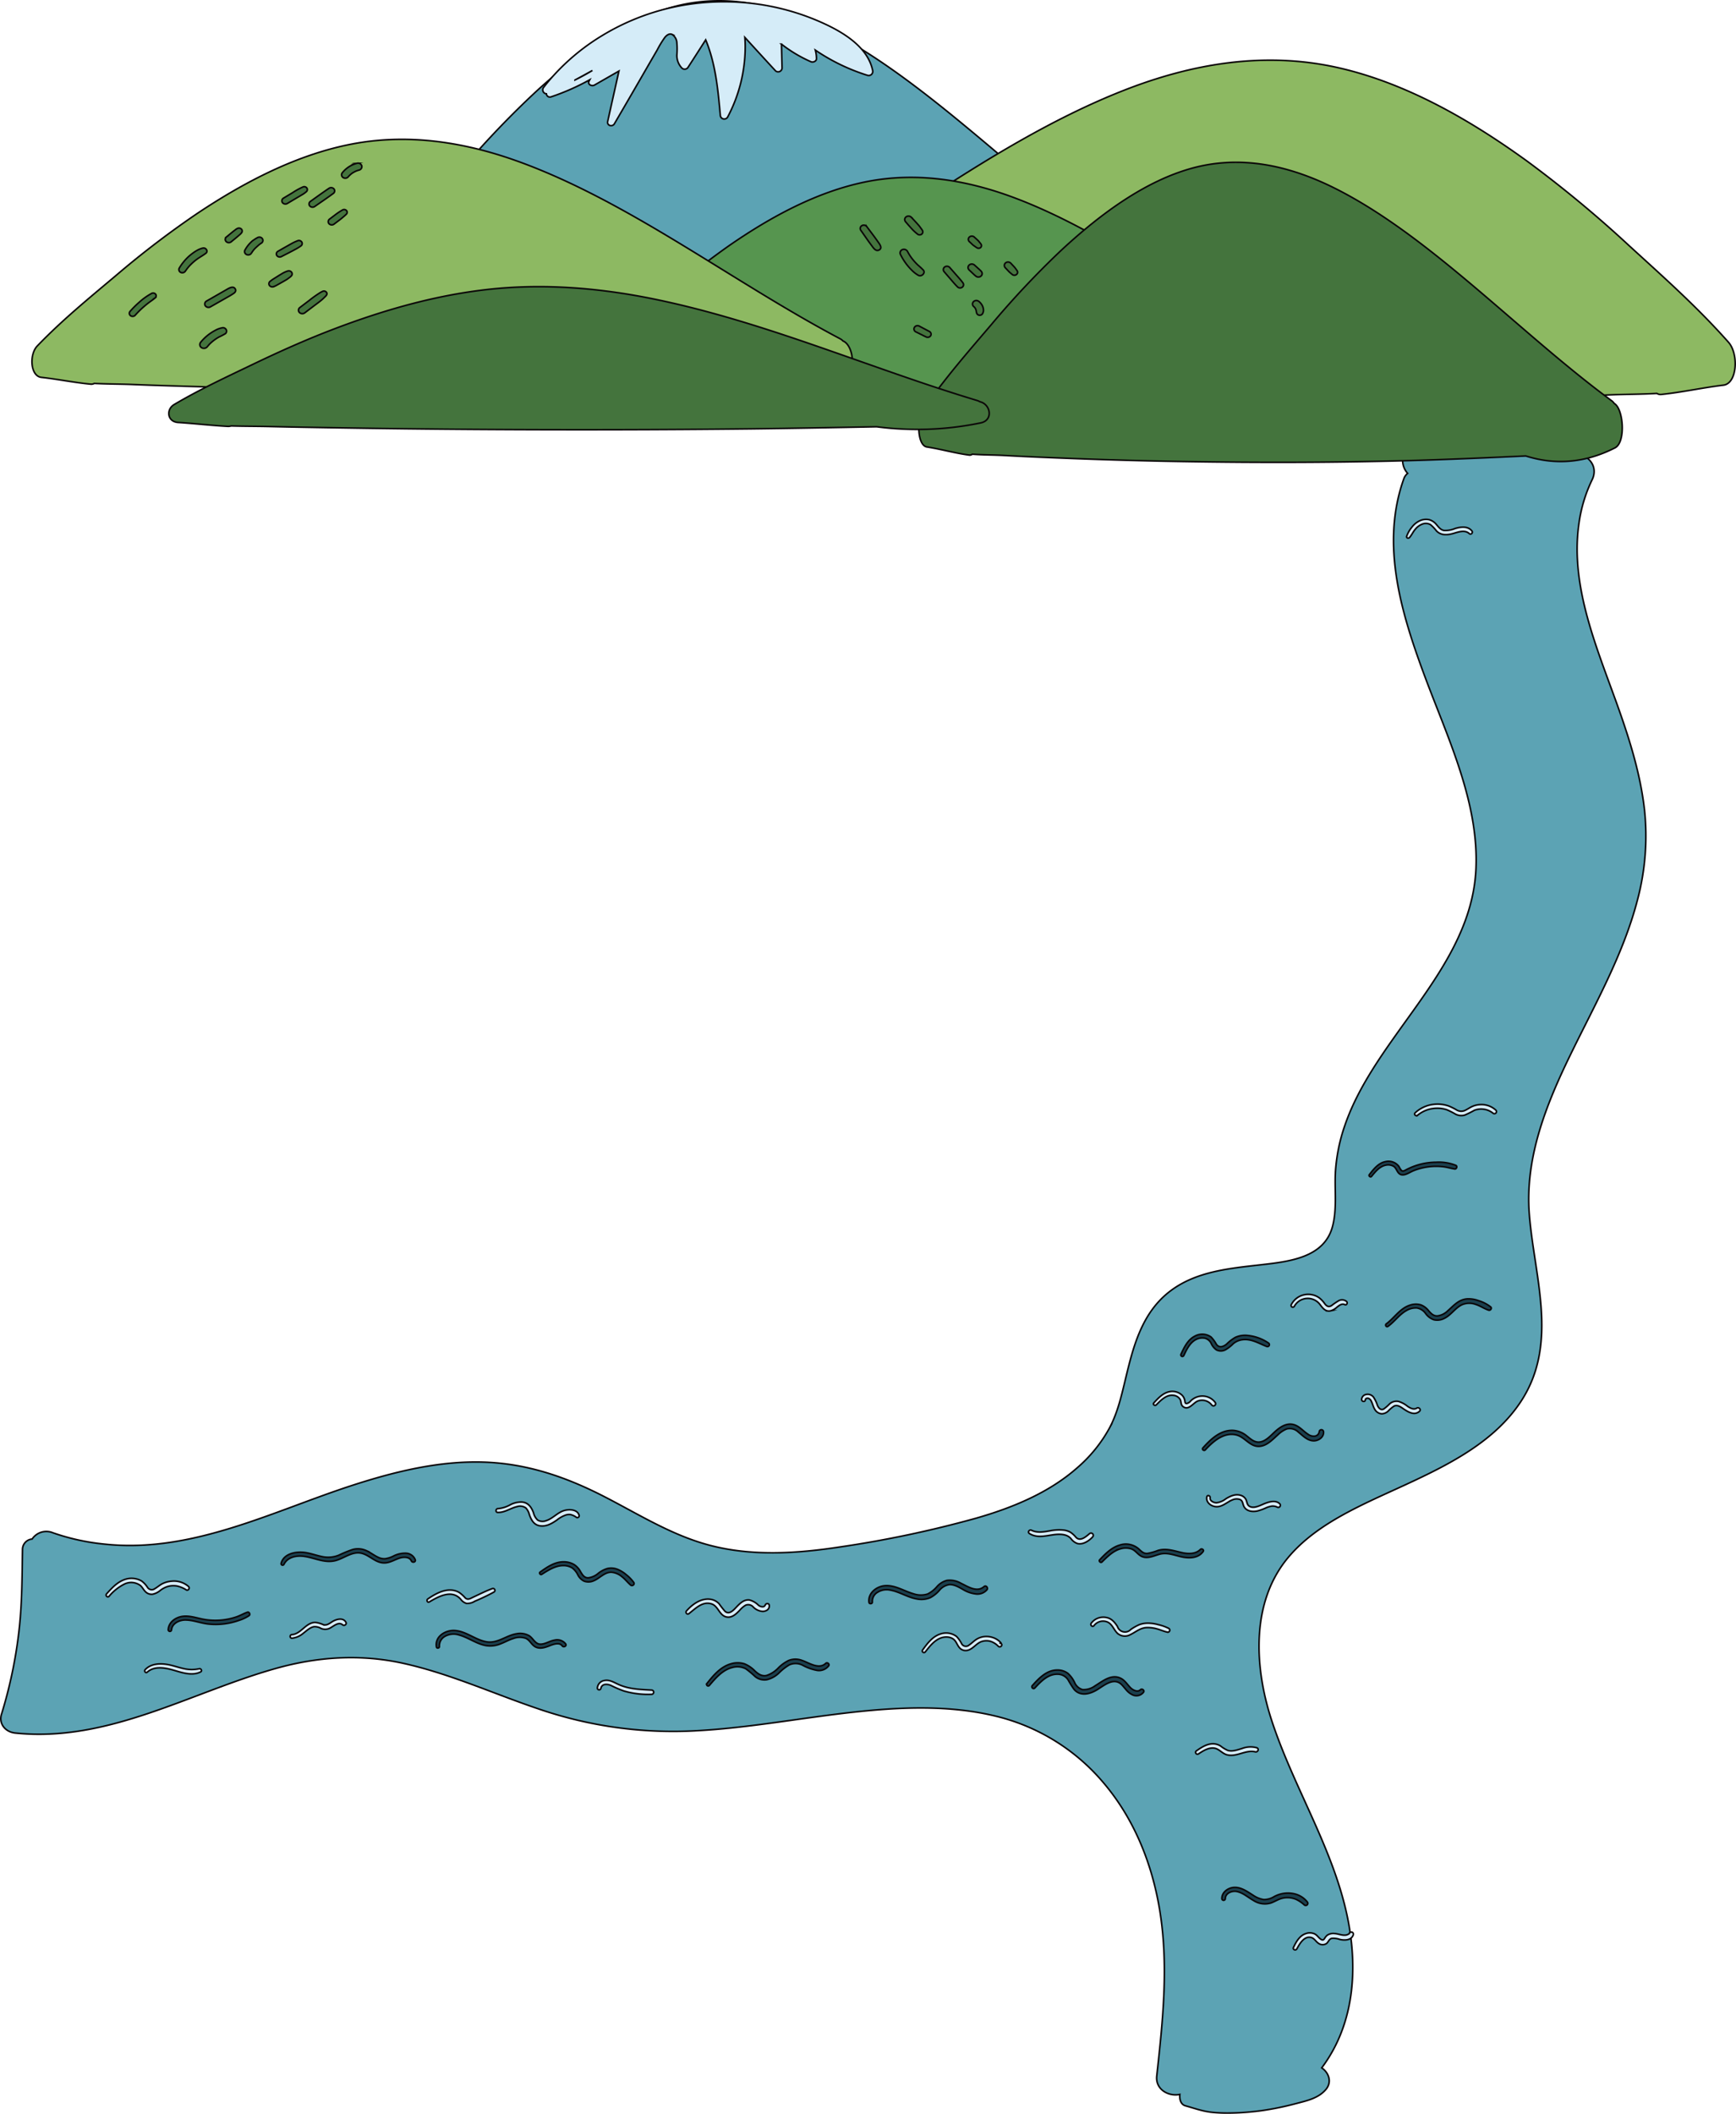 <svg xmlns="http://www.w3.org/2000/svg" xmlns:xlink="http://www.w3.org/1999/xlink" id="asset12" width="554.148" height="674.684" viewBox="0 0 554.148 674.684"><defs><clipPath id="clip-path"><rect id="&#x9577;&#x65B9;&#x5F62;_25179" data-name="&#x9577;&#x65B9;&#x5F62; 25179" width="554.148" height="674.683" fill="none"></rect></clipPath></defs><g id="&#x30B0;&#x30EB;&#x30FC;&#x30D7;_10504" data-name="&#x30B0;&#x30EB;&#x30FC;&#x30D7; 10504" clip-path="url(#clip-path)"><path id="&#x30D1;&#x30B9;_49730" data-name="&#x30D1;&#x30B9; 49730" d="M524.946,256.08c-1.238-11.06-4.506-21.763-8.231-32.292-6.68-18.88-15.694-39.037-12.688-59.36A46.444,46.444,0,0,1,508.2,150.64c2.051-4.16-.924-8.089-5.613-8.407-15.836-1.09-31.666-2.165-47.483-3.349-3.368-.253-6.639,1.348-7.3,4.664a6.108,6.108,0,0,0,1.532,5.02,3.748,3.748,0,0,0-1.233,1.738c-7.533,21.045-.724,43.137,6.793,63.3,7.293,19.566,17.172,39.981,16.242,61.141-.931,21.105-14.786,37.723-26.722,54.7-6,8.522-11.776,17.455-15.123,27.216a55.772,55.772,0,0,0-3.021,14.923c-.319,5.766.583,11.833-.966,17.489-2.7,9.821-13.7,11.054-22.911,12.1-10.037,1.134-20.465,2.126-28.642,8.221-9.579,7.136-12.183,18.6-14.72,29.173-1.191,4.954-2.4,9.975-4.808,14.557a45.581,45.581,0,0,1-10.4,12.857c-9.025,7.963-20.666,12.759-32.422,16.112a353.172,353.172,0,0,1-43.058,9.1c-13.945,2.142-28.348,3.1-42.1-.586-12.042-3.223-22.663-9.981-33.538-15.548-12.087-6.188-24.571-10.5-38.479-10.913-14.1-.427-28.135,3.015-41.353,7.279-25.52,8.226-51.458,21.889-79.394,18.907a70.858,70.858,0,0,1-16.635-3.644,5.452,5.452,0,0,0-6.6,2.011,3.35,3.35,0,0,0-3.071,3.185c-.141,8.911-.116,17.855-1.189,26.723A147.4,147.4,0,0,1,.468,544.626c-.913,2.959,1.142,5.65,4.382,5.99,29.538,3.08,55.576-12.765,82.78-20.5,13.531-3.847,27.234-4.812,41.079-1.748,14.8,3.272,28.618,9.613,42.862,14.436A132.219,132.219,0,0,0,219.877,550c17.69-.713,35.05-4.121,52.6-6.051,14.981-1.644,30.556-2.318,45.295,1.26A64.881,64.881,0,0,1,352.3,566.564c9.8,11.558,15.365,25.693,17.81,40.129,3.01,17.817,1.09,35.552-.866,53.359-.483,4.407,3.876,6.664,7.376,5.9-.171,1.508.253,3.217,1.761,3.634,3.1.866,5.751,1.863,8.967,2.137a51.688,51.688,0,0,0,5.36.176,80.887,80.887,0,0,0,10.1-.773,94.017,94.017,0,0,0,10.7-2.193c3.617-.948,7.34-1.721,9.743-4.571,1.986-2.362.924-5.343-1.348-6.878,11.021-14.7,11.717-33.656,7.58-50.915-5.03-20.974-17-39.761-23.646-60.247-5.378-16.6-6.7-37.394,5.426-51.813,9.307-11.065,24.117-17,37.7-23.292,13.969-6.466,28.295-13.773,36.619-26.575,12.042-18.519,4.125-39.751,2.58-59.656-1.365-17.669,5.1-34.259,12.777-50.125,7.982-16.48,17.28-32.692,21.816-50.389a79.236,79.236,0,0,0,2.191-28.394" transform="translate(0.005 2.521)" fill="#5ca3b4"></path><path id="&#x30D1;&#x30B9;_49731" data-name="&#x30D1;&#x30B9; 49731" d="M524.946,256.08c-1.238-11.06-4.506-21.763-8.231-32.292-6.68-18.88-15.694-39.037-12.688-59.36A46.444,46.444,0,0,1,508.2,150.64c2.051-4.16-.924-8.089-5.613-8.407-15.836-1.09-31.666-2.165-47.483-3.349-3.368-.253-6.639,1.348-7.3,4.664a6.108,6.108,0,0,0,1.532,5.02,3.748,3.748,0,0,0-1.233,1.738c-7.533,21.045-.724,43.137,6.793,63.3,7.293,19.566,17.172,39.981,16.242,61.141-.931,21.105-14.786,37.723-26.722,54.7-6,8.522-11.776,17.455-15.123,27.216a55.772,55.772,0,0,0-3.021,14.923c-.319,5.766.583,11.833-.966,17.489-2.7,9.821-13.7,11.054-22.911,12.1-10.037,1.134-20.465,2.126-28.642,8.221-9.579,7.136-12.183,18.6-14.72,29.173-1.191,4.954-2.4,9.975-4.808,14.557a45.581,45.581,0,0,1-10.4,12.857c-9.025,7.963-20.666,12.759-32.422,16.112a353.172,353.172,0,0,1-43.058,9.1c-13.945,2.142-28.348,3.1-42.1-.586-12.042-3.223-22.663-9.981-33.538-15.548-12.087-6.188-24.571-10.5-38.479-10.913-14.1-.427-28.135,3.015-41.353,7.279-25.52,8.226-51.458,21.889-79.394,18.907a70.858,70.858,0,0,1-16.635-3.644,5.452,5.452,0,0,0-6.6,2.011,3.35,3.35,0,0,0-3.071,3.185c-.141,8.911-.116,17.855-1.189,26.723A147.4,147.4,0,0,1,.468,544.626c-.913,2.959,1.142,5.65,4.382,5.99,29.538,3.08,55.576-12.765,82.78-20.5,13.531-3.847,27.234-4.812,41.079-1.748,14.8,3.272,28.618,9.613,42.862,14.436A132.219,132.219,0,0,0,219.877,550c17.69-.713,35.05-4.121,52.6-6.051,14.981-1.644,30.556-2.318,45.295,1.26A64.881,64.881,0,0,1,352.3,566.564c9.8,11.558,15.365,25.693,17.81,40.129,3.01,17.817,1.09,35.552-.866,53.359-.483,4.407,3.876,6.664,7.376,5.9-.171,1.508.253,3.217,1.761,3.634,3.1.866,5.751,1.863,8.967,2.137a51.688,51.688,0,0,0,5.36.176,80.887,80.887,0,0,0,10.1-.773,94.017,94.017,0,0,0,10.7-2.193c3.617-.948,7.34-1.721,9.743-4.571,1.986-2.362.924-5.343-1.348-6.878,11.021-14.7,11.717-33.656,7.58-50.915-5.03-20.974-17-39.761-23.646-60.247-5.378-16.6-6.7-37.394,5.426-51.813,9.307-11.065,24.117-17,37.7-23.292,13.969-6.466,28.295-13.773,36.619-26.575,12.042-18.519,4.125-39.751,2.58-59.656-1.365-17.669,5.1-34.259,12.777-50.125,7.982-16.48,17.28-32.692,21.816-50.389A79.236,79.236,0,0,0,524.946,256.08Z" transform="translate(0.005 2.521)" fill="none" stroke="#0a0507" stroke-miterlimit="10" stroke-width="0.5"></path><path id="&#x30D1;&#x30B9;_49732" data-name="&#x30D1;&#x30B9; 49732" d="M353.359,79.046a3.7,3.7,0,0,0-.867-.9c-30.615-22.119-60.052-53.4-91.578-69.108C245,1.108,228.728-2.2,212.5,2.232c-15,4.109-29.535,14.157-43.473,26.871A292.356,292.356,0,0,0,145.73,53.416c-7.563,8.711-15.319,17.347-22.5,27.545-2.35,3.34-2,11.793,1.143,12.285,4.71.718,9.395,2.044,14.1,2.654a1.33,1.33,0,0,0,1.027-.289c3.711.279,7.437.225,11.1.439,6.439.353,12.878.61,19.316.856q19.8.787,39.6,1.1c26.114.428,52.233.374,78.347-.386,12-.353,24-.888,36-1.434,9.927,3.082,19.9,2.257,29.733-2.665,3.677-1.841,2.795-12.842-.247-14.479" transform="translate(2.21 0.005)" fill="#5ca3b4"></path><path id="&#x30D1;&#x30B9;_49733" data-name="&#x30D1;&#x30B9; 49733" d="M353.359,79.046a3.7,3.7,0,0,0-.867-.9c-30.615-22.119-60.052-53.4-91.578-69.108C245,1.108,228.728-2.2,212.5,2.232c-15,4.109-29.535,14.157-43.473,26.871A292.356,292.356,0,0,0,145.73,53.416c-7.563,8.711-15.319,17.347-22.5,27.545-2.35,3.34-2,11.793,1.143,12.285,4.71.718,9.395,2.044,14.1,2.654a1.33,1.33,0,0,0,1.027-.289c3.711.279,7.437.225,11.1.439,6.439.353,12.878.61,19.316.856q19.8.787,39.6,1.1c26.114.428,52.233.374,78.347-.386,12-.353,24-.888,36-1.434,9.927,3.082,19.9,2.257,29.733-2.665C357.283,91.685,356.4,80.683,353.359,79.046Z" transform="translate(2.21 0.005)" fill="none" stroke="#0a0507" stroke-miterlimit="10" stroke-width="0.5"></path><path id="&#x30D1;&#x30B9;_49734" data-name="&#x30D1;&#x30B9; 49734" d="M275.492,22.589c-1.419-7.113-8.415-11.711-14.951-14.8A75.824,75.824,0,0,0,235.9.957a76.8,76.8,0,0,0-25.354,1.606,74.039,74.039,0,0,0-21.3,8.709,69.33,69.33,0,0,0-17.073,14.465c-.585.693-1.159,1.4-1.712,2.12a1.257,1.257,0,0,0,.866,2.07,1.109,1.109,0,0,0,1.424,1,73.158,73.158,0,0,0,12.416-5.482c-.081.154-.163.309-.238.468-.514,1.032.878,1.721,1.754,1.222q3.9-2.236,7.793-4.464c-1.2,5.427-2.431,10.854-3.629,16.28a1.063,1.063,0,0,0,.888,1.122,1.2,1.2,0,0,0,1.333-.643q5.5-9.418,10.943-18.868c.894-1.536,1.782-3.073,2.676-4.609a31.847,31.847,0,0,1,2.425-3.99c.542-.683,1.457-1.421,2.361-.968a3.378,3.378,0,0,1,1.478,2.41,24.027,24.027,0,0,1,.021,4.15,5.783,5.783,0,0,0,1.63,4.185,1.269,1.269,0,0,0,1.885-.18c1.912-2.942,3.8-5.9,5.686-8.853,3.2,7.686,3.941,16.055,4.678,24.2a1.259,1.259,0,0,0,2.3.5,48.024,48.024,0,0,0,5.637-22.535c0-.983-.043-1.965-.113-2.943,3.27,3.562,6.524,7.138,9.812,10.69a1.253,1.253,0,0,0,2.063-.888q-.09-3.83-.189-7.657a43.994,43.994,0,0,0,9.406,5.621c.682.3,1.765-.165,1.771-.928a10.456,10.456,0,0,0-.369-2.784,63.106,63.106,0,0,0,16.614,8.04,1.3,1.3,0,0,0,1.705-1.437m-95.045,2.933q2.8-1.5,5.572-3.042-2.714,1.639-5.572,3.042" transform="translate(3.09 0.01)" fill="#d5ecf8"></path><path id="&#x30D1;&#x30B9;_49735" data-name="&#x30D1;&#x30B9; 49735" d="M275.492,22.589c-1.419-7.113-8.415-11.711-14.951-14.8A75.824,75.824,0,0,0,235.9.957a76.8,76.8,0,0,0-25.354,1.606,74.039,74.039,0,0,0-21.3,8.709,69.33,69.33,0,0,0-17.073,14.465c-.585.693-1.159,1.4-1.712,2.12a1.257,1.257,0,0,0,.866,2.07,1.109,1.109,0,0,0,1.424,1,73.158,73.158,0,0,0,12.416-5.482c-.081.154-.163.309-.238.468-.514,1.032.878,1.721,1.754,1.222q3.9-2.236,7.793-4.464c-1.2,5.427-2.431,10.854-3.629,16.28a1.063,1.063,0,0,0,.888,1.122,1.2,1.2,0,0,0,1.333-.643q5.5-9.418,10.943-18.868c.894-1.536,1.782-3.073,2.676-4.609a31.847,31.847,0,0,1,2.425-3.99c.542-.683,1.457-1.421,2.361-.968a3.378,3.378,0,0,1,1.478,2.41,24.027,24.027,0,0,1,.021,4.15,5.783,5.783,0,0,0,1.63,4.185,1.269,1.269,0,0,0,1.885-.18c1.912-2.942,3.8-5.9,5.686-8.853,3.2,7.686,3.941,16.055,4.678,24.2a1.259,1.259,0,0,0,2.3.5,48.024,48.024,0,0,0,5.637-22.535c0-.983-.043-1.965-.113-2.943,3.27,3.562,6.524,7.138,9.812,10.69a1.253,1.253,0,0,0,2.063-.888q-.09-3.83-.189-7.657a43.994,43.994,0,0,0,9.406,5.621c.682.3,1.765-.165,1.771-.928a10.456,10.456,0,0,0-.369-2.784,63.106,63.106,0,0,0,16.614,8.04A1.3,1.3,0,0,0,275.492,22.589Zm-95.045,2.933q2.8-1.5,5.572-3.042Q183.306,24.119,180.447,25.522Z" transform="translate(3.09 0.01)" fill="none" stroke="#0a0507" stroke-miterlimit="10" stroke-width="0.5"></path><path id="&#x30D1;&#x30B9;_49736" data-name="&#x30D1;&#x30B9; 49736" d="M224.392,106.75a4.735,4.735,0,0,1,1.219-1c43.017-24.671,84.381-59.558,128.679-77.08,22.356-8.844,45.222-12.532,68.028-7.59,21.084,4.583,41.5,15.791,61.085,29.969a375.635,375.635,0,0,1,32.732,27.118c10.627,9.715,21.526,19.348,31.608,30.722,3.3,3.724,2.811,13.154-1.607,13.7-6.617.8-13.2,2.28-19.817,2.96a2.223,2.223,0,0,1-1.443-.322c-5.215.31-10.449.25-15.6.489-9.047.394-18.095.68-27.142.955q-27.817.878-55.646,1.23c-36.693.476-73.394.417-110.086-.43-16.863-.394-33.725-.991-50.581-1.6a67.268,67.268,0,0,1-41.779-2.972c-5.167-2.054-3.928-14.322.347-16.149" transform="translate(4.006 0.343)" fill="#8db962"></path><path id="&#x30D1;&#x30B9;_49737" data-name="&#x30D1;&#x30B9; 49737" d="M224.392,106.75a4.735,4.735,0,0,1,1.219-1c43.017-24.671,84.381-59.558,128.679-77.08,22.356-8.844,45.222-12.532,68.028-7.59,21.084,4.583,41.5,15.791,61.085,29.969a375.635,375.635,0,0,1,32.732,27.118c10.627,9.715,21.526,19.348,31.608,30.722,3.3,3.724,2.811,13.154-1.607,13.7-6.617.8-13.2,2.28-19.817,2.96a2.223,2.223,0,0,1-1.443-.322c-5.215.31-10.449.25-15.6.489-9.047.394-18.095.68-27.142.955q-27.817.878-55.646,1.23c-36.693.476-73.394.417-110.086-.43-16.863-.394-33.725-.991-50.581-1.6a67.268,67.268,0,0,1-41.779-2.972C218.877,120.846,220.116,108.577,224.392,106.75Z" transform="translate(4.006 0.343)" fill="none" stroke="#0a0507" stroke-miterlimit="10" stroke-width="0.5"></path><path id="&#x30D1;&#x30B9;_49738" data-name="&#x30D1;&#x30B9; 49738" d="M413.458,115.695a3.355,3.355,0,0,0-.867-.685c-30.615-16.868-60.052-40.72-91.578-52.7C305.1,56.264,288.827,53.742,272.6,57.12c-15,3.134-29.535,10.8-43.473,20.49a265.111,265.111,0,0,0-23.294,18.541c-7.563,6.642-15.319,13.228-22.5,21-2.35,2.545-2,8.992,1.143,9.368,4.71.547,9.395,1.558,14.1,2.023a1.641,1.641,0,0,0,1.027-.22c3.711.212,7.437.171,11.1.334,6.439.27,12.878.465,19.316.654q19.8.6,39.6.84c26.114.327,52.233.286,78.347-.293,12-.27,24-.678,36-1.094a49.708,49.708,0,0,0,29.733-2.032c3.677-1.4,2.795-9.793-.247-11.041" transform="translate(3.301 1.01)" fill="#56954f"></path><path id="&#x30D1;&#x30B9;_49739" data-name="&#x30D1;&#x30B9; 49739" d="M413.458,115.695a3.355,3.355,0,0,0-.867-.685c-30.615-16.868-60.052-40.72-91.578-52.7C305.1,56.264,288.827,53.742,272.6,57.12c-15,3.134-29.535,10.8-43.473,20.49a265.111,265.111,0,0,0-23.294,18.541c-7.563,6.642-15.319,13.228-22.5,21-2.35,2.545-2,8.992,1.143,9.368,4.71.547,9.395,1.558,14.1,2.023a1.641,1.641,0,0,0,1.027-.22c3.711.212,7.437.171,11.1.334,6.439.27,12.878.465,19.316.654q19.8.6,39.6.84c26.114.327,52.233.286,78.347-.293,12-.27,24-.678,36-1.094a49.708,49.708,0,0,0,29.733-2.032C417.382,125.331,416.5,116.943,413.458,115.695Z" transform="translate(3.301 1.01)" fill="none" stroke="#0a0507" stroke-miterlimit="10" stroke-width="0.5"></path><path id="&#x30D1;&#x30B9;_49740" data-name="&#x30D1;&#x30B9; 49740" d="M289.616,84.791a23.532,23.532,0,0,0-1.75-1.626c-.433-.415-.849-.847-1.238-1.3a15.681,15.681,0,0,1-2.019-2.946,1.312,1.312,0,0,0-1.593-.7,1.143,1.143,0,0,0-.759,1.468,18.576,18.576,0,0,0,2.336,3.678A16.93,16.93,0,0,0,285.9,84.8a9.429,9.429,0,0,0,2.129,1.658c1.058.558,2.35-.767,1.589-1.665" transform="translate(5.123 1.419)" fill="#44743d"></path><path id="&#x30D1;&#x30B9;_49741" data-name="&#x30D1;&#x30B9; 49741" d="M289.616,84.791a23.532,23.532,0,0,0-1.75-1.626c-.433-.415-.849-.847-1.238-1.3a15.681,15.681,0,0,1-2.019-2.946,1.312,1.312,0,0,0-1.593-.7,1.143,1.143,0,0,0-.759,1.468,18.576,18.576,0,0,0,2.336,3.678A16.93,16.93,0,0,0,285.9,84.8a9.429,9.429,0,0,0,2.129,1.658C289.084,87.014,290.376,85.689,289.616,84.791Z" transform="translate(5.123 1.419)" fill="none" stroke="#0a0507" stroke-miterlimit="10" stroke-width="0.5"></path><path id="&#x30D1;&#x30B9;_49742" data-name="&#x30D1;&#x30B9; 49742" d="M289.325,72.37a6.14,6.14,0,0,0-.508-.753c-.193-.262-.365-.531-.578-.781-.234-.273-.474-.541-.715-.808-.593-.661-1.2-1.306-1.815-1.953A1.288,1.288,0,0,0,284,68.064a1.075,1.075,0,0,0-.359.8,1.229,1.229,0,0,0,.347.774c.514.59,1.02,1.184,1.549,1.763a14.706,14.706,0,0,0,2.3,2.171,1.1,1.1,0,0,0,1.238-.072.917.917,0,0,0,.249-1.126" transform="translate(5.15 1.23)" fill="#44743d"></path><path id="&#x30D1;&#x30B9;_49743" data-name="&#x30D1;&#x30B9; 49743" d="M289.325,72.37a6.14,6.14,0,0,0-.508-.753c-.193-.262-.365-.531-.578-.781-.234-.273-.474-.541-.715-.808-.593-.661-1.2-1.306-1.815-1.953A1.288,1.288,0,0,0,284,68.064a1.075,1.075,0,0,0-.359.8,1.229,1.229,0,0,0,.347.774c.514.59,1.02,1.184,1.549,1.763a14.706,14.706,0,0,0,2.3,2.171,1.1,1.1,0,0,0,1.238-.072A.917.917,0,0,0,289.325,72.37Z" transform="translate(5.15 1.23)" fill="none" stroke="#0a0507" stroke-miterlimit="10" stroke-width="0.5"></path><path id="&#x30D1;&#x30B9;_49744" data-name="&#x30D1;&#x30B9; 49744" d="M302.014,88.78c-.64-.886-1.4-1.7-2.122-2.527q-1.051-1.2-2.1-2.4a1.24,1.24,0,0,0-1.631-.138,1.029,1.029,0,0,0-.15,1.5l2.036,2.352c.759.878,1.489,1.776,2.336,2.581a1.175,1.175,0,0,0,1.46-.032.969.969,0,0,0,.168-1.335" transform="translate(5.37 1.515)" fill="#44743d"></path><path id="&#x30D1;&#x30B9;_49745" data-name="&#x30D1;&#x30B9; 49745" d="M302.014,88.78c-.64-.886-1.4-1.7-2.122-2.527q-1.051-1.2-2.1-2.4a1.24,1.24,0,0,0-1.631-.138,1.029,1.029,0,0,0-.15,1.5l2.036,2.352c.759.878,1.489,1.776,2.336,2.581a1.175,1.175,0,0,0,1.46-.032A.969.969,0,0,0,302.014,88.78Z" transform="translate(5.37 1.515)" fill="none" stroke="#0a0507" stroke-miterlimit="10" stroke-width="0.5"></path><path id="&#x30D1;&#x30B9;_49746" data-name="&#x30D1;&#x30B9; 49746" d="M307.915,85.408a1.546,1.546,0,0,0-.341-.466l-.128-.127c-.283-.281-.587-.545-.884-.814l-1-.9a1.32,1.32,0,0,0-.865-.331,1.285,1.285,0,0,0-.84.321,1.075,1.075,0,0,0-.359.8,1.111,1.111,0,0,0,.347.774l.894.837c.3.278.586.566.893.835.066.058.134.113.2.17s.135.108.21.161c.018.013.1.075.145.1a1.26,1.26,0,0,0,.768.142,1.214,1.214,0,0,0,.879-.516,1.021,1.021,0,0,0,.077-.98" transform="translate(5.51 1.503)" fill="#44743d"></path><path id="&#x30D1;&#x30B9;_49747" data-name="&#x30D1;&#x30B9; 49747" d="M307.915,85.408a1.546,1.546,0,0,0-.341-.466l-.128-.127c-.283-.281-.587-.545-.884-.814l-1-.9a1.32,1.32,0,0,0-.865-.331,1.285,1.285,0,0,0-.84.321,1.075,1.075,0,0,0-.359.8,1.111,1.111,0,0,0,.347.774l.894.837c.3.278.586.566.893.835.066.058.134.113.2.17s.135.108.21.161c.018.013.1.075.145.1a1.26,1.26,0,0,0,.768.142,1.214,1.214,0,0,0,.879-.516A1.021,1.021,0,0,0,307.915,85.408Z" transform="translate(5.51 1.503)" fill="none" stroke="#0a0507" stroke-miterlimit="10" stroke-width="0.5"></path><path id="&#x30D1;&#x30B9;_49748" data-name="&#x30D1;&#x30B9; 49748" d="M307.665,76.625a6.5,6.5,0,0,0-.581-.74l.159.2c-.114-.146-.228-.291-.345-.436a3.657,3.657,0,0,0-.371-.384l-.377-.341-.737-.669a1.193,1.193,0,0,0-.837-.225,1.176,1.176,0,0,0-.741.374.989.989,0,0,0-.243.771c.023.086.046.171.069.257a1.045,1.045,0,0,0,.337.427l.5.466a6.213,6.213,0,0,0,.838.738c.371.246.7.512,1.094.732a.947.947,0,0,0,.572.09.91.91,0,0,0,.53-.241.82.82,0,0,0,.134-1.02" transform="translate(5.512 1.344)" fill="#44743d"></path><path id="&#x30D1;&#x30B9;_49749" data-name="&#x30D1;&#x30B9; 49749" d="M307.665,76.625a6.5,6.5,0,0,0-.581-.74l.159.2c-.114-.146-.228-.291-.345-.436a3.657,3.657,0,0,0-.371-.384l-.377-.341-.737-.669a1.193,1.193,0,0,0-.837-.225,1.176,1.176,0,0,0-.741.374.989.989,0,0,0-.243.771c.023.086.046.171.069.257a1.045,1.045,0,0,0,.337.427l.5.466a6.213,6.213,0,0,0,.838.738c.371.246.7.512,1.094.732a.947.947,0,0,0,.572.09.91.91,0,0,0,.53-.241A.82.82,0,0,0,307.665,76.625Z" transform="translate(5.512 1.344)" fill="none" stroke="#0a0507" stroke-miterlimit="10" stroke-width="0.5"></path><path id="&#x30D1;&#x30B9;_49750" data-name="&#x30D1;&#x30B9; 49750" d="M319.094,85.214a.924.924,0,0,0-.237-.433c.189.247.023.02-.014-.034-.078-.112-.158-.224-.237-.335s-.164-.225-.247-.336a7.087,7.087,0,0,0-.493-.572l-.936-1a1.251,1.251,0,0,0-1.666-.083,1.047,1.047,0,0,0-.09,1.534l.935,1,.23.247a6.95,6.95,0,0,0,.564.5c.2.175.412.34.623.506a1.085,1.085,0,0,0,.775.132,1.074,1.074,0,0,0,.56-.316.865.865,0,0,0,.255-.568l-.021-.242" transform="translate(5.717 1.491)" fill="#44743d"></path><path id="&#x30D1;&#x30B9;_49751" data-name="&#x30D1;&#x30B9; 49751" d="M319.094,85.214a.924.924,0,0,0-.237-.433c.189.247.023.02-.014-.034-.078-.112-.158-.224-.237-.335s-.164-.225-.247-.336a7.087,7.087,0,0,0-.493-.572l-.936-1a1.251,1.251,0,0,0-1.666-.083,1.047,1.047,0,0,0-.09,1.534l.935,1,.23.247a6.95,6.95,0,0,0,.564.5c.2.175.412.34.623.506a1.085,1.085,0,0,0,.775.132,1.074,1.074,0,0,0,.56-.316.865.865,0,0,0,.255-.568Z" transform="translate(5.717 1.491)" fill="none" stroke="#0a0507" stroke-miterlimit="10" stroke-width="0.5"></path><path id="&#x30D1;&#x30B9;_49752" data-name="&#x30D1;&#x30B9; 49752" d="M308.389,97.25a4.808,4.808,0,0,0-.069-.6,3.348,3.348,0,0,0-.336-.892,2.941,2.941,0,0,0-.359-.551,4.2,4.2,0,0,0-.657-.675,1.365,1.365,0,0,0-.873-.325,1.293,1.293,0,0,0-.841.329,1.083,1.083,0,0,0-.352.8,1.065,1.065,0,0,0,.356.775,3.135,3.135,0,0,1,.347.33,3.274,3.274,0,0,1,.267.423,4.232,4.232,0,0,1,.148.4,2.252,2.252,0,0,1,.06.271c.008.046.013.092.017.137a1.261,1.261,0,0,0,.086.35c.007.042.013.083.02.124a1.007,1.007,0,0,0,.937.759,1.06,1.06,0,0,0,1.032-.639,2.228,2.228,0,0,0,.221-.834c0-.061,0-.122,0-.183" transform="translate(5.536 1.71)" fill="#44743d"></path><path id="&#x30D1;&#x30B9;_49753" data-name="&#x30D1;&#x30B9; 49753" d="M308.389,97.25a4.808,4.808,0,0,0-.069-.6,3.348,3.348,0,0,0-.336-.892,2.941,2.941,0,0,0-.359-.551,4.2,4.2,0,0,0-.657-.675,1.365,1.365,0,0,0-.873-.325,1.293,1.293,0,0,0-.841.329,1.083,1.083,0,0,0-.352.8,1.065,1.065,0,0,0,.356.775,3.135,3.135,0,0,1,.347.33,3.274,3.274,0,0,1,.267.423,4.232,4.232,0,0,1,.148.4,2.252,2.252,0,0,1,.06.271c.008.046.013.092.017.137a1.261,1.261,0,0,0,.086.35c.007.042.013.083.02.124a1.007,1.007,0,0,0,.937.759,1.06,1.06,0,0,0,1.032-.639,2.228,2.228,0,0,0,.221-.834C308.394,97.372,308.392,97.311,308.389,97.25Z" transform="translate(5.536 1.71)" fill="none" stroke="#0a0507" stroke-miterlimit="10" stroke-width="0.5"></path><path id="&#x30D1;&#x30B9;_49754" data-name="&#x30D1;&#x30B9; 49754" d="M275.429,75.983c-.365-.516-.729-1.032-1.1-1.541-.857-1.165-1.735-2.316-2.6-3.476a1.229,1.229,0,0,0-1.623-.152,1.034,1.034,0,0,0-.164,1.495c.783,1.112,1.549,2.235,2.338,3.343.371.519.753,1.031,1.134,1.545.5.671,1.225,1.841,2.277,1.325,1.2-.591.246-1.825-.258-2.537" transform="translate(4.897 1.281)" fill="#44743d"></path><path id="&#x30D1;&#x30B9;_49755" data-name="&#x30D1;&#x30B9; 49755" d="M275.429,75.983c-.365-.516-.729-1.032-1.1-1.541-.857-1.165-1.735-2.316-2.6-3.476a1.229,1.229,0,0,0-1.623-.152,1.034,1.034,0,0,0-.164,1.495c.783,1.112,1.549,2.235,2.338,3.343.371.519.753,1.031,1.134,1.545.5.671,1.225,1.841,2.277,1.325C276.89,77.93,275.933,76.7,275.429,75.983Z" transform="translate(4.897 1.281)" fill="none" stroke="#0a0507" stroke-miterlimit="10" stroke-width="0.5"></path><path id="&#x30D1;&#x30B9;_49756" data-name="&#x30D1;&#x30B9; 49756" d="M291.435,103.924q-1.391-.736-2.787-1.47l-.276-.148a1.213,1.213,0,0,0-.564-.206l-.3.007a1.1,1.1,0,0,0-.814.529.927.927,0,0,0-.1.8.766.766,0,0,0,.19.36,1.132,1.132,0,0,0,.479.329q1.582.788,3.168,1.57a1.143,1.143,0,0,0,1.462-.425.981.981,0,0,0-.461-1.347" transform="translate(5.203 1.854)" fill="#44743d"></path><path id="&#x30D1;&#x30B9;_49757" data-name="&#x30D1;&#x30B9; 49757" d="M291.435,103.924q-1.391-.736-2.787-1.47l-.276-.148a1.213,1.213,0,0,0-.564-.206l-.3.007a1.1,1.1,0,0,0-.814.529.927.927,0,0,0-.1.8.766.766,0,0,0,.19.36,1.132,1.132,0,0,0,.479.329q1.582.788,3.168,1.57a1.143,1.143,0,0,0,1.462-.425A.981.981,0,0,0,291.435,103.924Z" transform="translate(5.203 1.854)" fill="none" stroke="#0a0507" stroke-miterlimit="10" stroke-width="0.5"></path><path id="&#x30D1;&#x30B9;_49758" data-name="&#x30D1;&#x30B9; 49758" d="M268.931,108.05a3.72,3.72,0,0,0-.969-.734c-34.217-18.068-67.12-43.618-102.355-56.45-17.783-6.478-35.971-9.179-54.112-5.559C94.723,48.663,78.484,56.871,62.905,67.255A294.811,294.811,0,0,0,36.87,87.114c-8.453,7.116-17.122,14.17-25.142,22.5-2.626,2.727-2.237,9.633,1.278,10.035,5.264.585,10.5,1.669,15.763,2.168a1.9,1.9,0,0,0,1.148-.236c4.148.227,8.312.183,12.405.358,7.2.288,14.394.5,21.59.7q22.127.641,44.262.9c29.187.349,58.38.305,87.567-.315,13.413-.288,26.826-.726,40.234-1.172a57.824,57.824,0,0,0,33.232-2.176c4.11-1.5,3.125-10.489-.276-11.827" transform="translate(0.182 0.793)" fill="#8db962"></path><path id="&#x30D1;&#x30B9;_49759" data-name="&#x30D1;&#x30B9; 49759" d="M268.931,108.05a3.72,3.72,0,0,0-.969-.734c-34.217-18.068-67.12-43.618-102.355-56.45-17.783-6.478-35.971-9.179-54.112-5.559C94.723,48.663,78.484,56.871,62.905,67.255A294.811,294.811,0,0,0,36.87,87.114c-8.453,7.116-17.122,14.17-25.142,22.5-2.626,2.727-2.237,9.633,1.278,10.035,5.264.585,10.5,1.669,15.763,2.168a1.9,1.9,0,0,0,1.148-.236c4.148.227,8.312.183,12.405.358,7.2.288,14.394.5,21.59.7q22.127.641,44.262.9c29.187.349,58.38.305,87.567-.315,13.413-.288,26.826-.726,40.234-1.172a57.824,57.824,0,0,0,33.232-2.176C273.317,118.373,272.332,109.388,268.931,108.05Z" transform="translate(0.182 0.793)" fill="none" stroke="#0a0507" stroke-miterlimit="10" stroke-width="0.5"></path><path id="&#x30D1;&#x30B9;_49760" data-name="&#x30D1;&#x30B9; 49760" d="M48.947,92.233a1.047,1.047,0,0,0-1.349-.215,20.259,20.259,0,0,0-3.91,2.795,30.362,30.362,0,0,0-2.84,2.825.947.947,0,0,0,0,1.385,1.142,1.142,0,0,0,1.5,0,30.46,30.46,0,0,1,3.032-2.977c.535-.456,1.086-.9,1.656-1.317s1.148-.8,1.676-1.254a.876.876,0,0,0,.232-1.243" transform="translate(0.736 1.668)" fill="#44743d"></path><path id="&#x30D1;&#x30B9;_49761" data-name="&#x30D1;&#x30B9; 49761" d="M48.947,92.233a1.047,1.047,0,0,0-1.349-.215,20.259,20.259,0,0,0-3.91,2.795,30.362,30.362,0,0,0-2.84,2.825.947.947,0,0,0,0,1.385,1.142,1.142,0,0,0,1.5,0,30.46,30.46,0,0,1,3.032-2.977c.535-.456,1.086-.9,1.656-1.317s1.148-.8,1.676-1.254A.876.876,0,0,0,48.947,92.233Z" transform="translate(0.736 1.668)" fill="none" stroke="#0a0507" stroke-miterlimit="10" stroke-width="0.5"></path><path id="&#x30D1;&#x30B9;_49762" data-name="&#x30D1;&#x30B9; 49762" d="M63.741,77.775a6.609,6.609,0,0,0-1.76.676,10.239,10.239,0,0,0-.94.573,17.021,17.021,0,0,0-1.89,1.477,16.337,16.337,0,0,0-2.972,3.7,1,1,0,0,0,.558,1.359,1.193,1.193,0,0,0,1.476-.514,14.042,14.042,0,0,1,1.281-1.626l.152-.166.064-.064c.13-.13.26-.262.393-.389.268-.257.545-.505.828-.746.124-.106.248-.212.375-.315.07-.058.141-.114.211-.171l.036-.027.023-.017c.283-.2.557-.4.846-.595.769-.505,1.562-.953,2.285-1.515.817-.633.014-1.86-.965-1.638" transform="translate(1.018 1.412)" fill="#44743d"></path><path id="&#x30D1;&#x30B9;_49763" data-name="&#x30D1;&#x30B9; 49763" d="M63.741,77.775a6.609,6.609,0,0,0-1.76.676,10.239,10.239,0,0,0-.94.573,17.021,17.021,0,0,0-1.89,1.477,16.337,16.337,0,0,0-2.972,3.7,1,1,0,0,0,.558,1.359,1.193,1.193,0,0,0,1.476-.514,14.042,14.042,0,0,1,1.281-1.626l.152-.166.064-.064c.13-.13.26-.262.393-.389.268-.257.545-.505.828-.746.124-.106.248-.212.375-.315.07-.058.141-.114.211-.171l.036-.027.023-.017c.283-.2.557-.4.846-.595.769-.505,1.562-.953,2.285-1.515C65.523,78.78,64.72,77.554,63.741,77.775Z" transform="translate(1.018 1.412)" fill="none" stroke="#0a0507" stroke-miterlimit="10" stroke-width="0.5"></path><path id="&#x30D1;&#x30B9;_49764" data-name="&#x30D1;&#x30B9; 49764" d="M75.777,71.823A1.11,1.11,0,0,0,74.55,71.6c-.106.053-.215.1-.319.161a3.739,3.739,0,0,0-.443.324q-.214.16-.426.323c-.264.2-.518.41-.774.619l-1.527,1.251a1.1,1.1,0,0,0-.436.708,1,1,0,0,0,.228.761,1.219,1.219,0,0,0,1.594.191c.843-.69,1.7-1.368,2.512-2.087l-.211.186q.315-.275.63-.547a3.484,3.484,0,0,0,.481-.522.892.892,0,0,0-.083-1.142" transform="translate(1.282 1.298)" fill="#44743d"></path><path id="&#x30D1;&#x30B9;_49765" data-name="&#x30D1;&#x30B9; 49765" d="M75.777,71.823A1.11,1.11,0,0,0,74.55,71.6c-.106.053-.215.1-.319.161a3.739,3.739,0,0,0-.443.324q-.214.16-.426.323c-.264.2-.518.41-.774.619l-1.527,1.251a1.1,1.1,0,0,0-.436.708,1,1,0,0,0,.228.761,1.219,1.219,0,0,0,1.594.191c.843-.69,1.7-1.368,2.512-2.087l-.211.186q.315-.275.63-.547a3.484,3.484,0,0,0,.481-.522A.892.892,0,0,0,75.777,71.823Z" transform="translate(1.282 1.298)" fill="none" stroke="#0a0507" stroke-miterlimit="10" stroke-width="0.5"></path><path id="&#x30D1;&#x30B9;_49766" data-name="&#x30D1;&#x30B9; 49766" d="M82.291,74.736a1.185,1.185,0,0,0-.776-.4,1.43,1.43,0,0,0-.828.219,11.246,11.246,0,0,0-1.13.714l0,0-.054.033a3.459,3.459,0,0,0-.308.22c-.08.062-.157.13-.232.2-.155.139-.3.285-.449.434a10.177,10.177,0,0,0-1.639,2.177,1.111,1.111,0,0,0-.177.822,1.1,1.1,0,0,0,.49.676,1.251,1.251,0,0,0,1.626-.288c-.085.142.049-.082.064-.106.043-.071.087-.141.13-.211.085-.13.171-.259.262-.385.165-.232.347-.452.532-.67.353-.379.738-.716,1.124-1.066a8.059,8.059,0,0,1,1.175-.893,1,1,0,0,0,.193-1.477" transform="translate(1.392 1.35)" fill="#44743d"></path><path id="&#x30D1;&#x30B9;_49767" data-name="&#x30D1;&#x30B9; 49767" d="M82.291,74.736a1.185,1.185,0,0,0-.776-.4,1.43,1.43,0,0,0-.828.219,11.246,11.246,0,0,0-1.13.714l0,0-.054.033a3.459,3.459,0,0,0-.308.22c-.08.062-.157.13-.232.2-.155.139-.3.285-.449.434a10.177,10.177,0,0,0-1.639,2.177,1.111,1.111,0,0,0-.177.822,1.1,1.1,0,0,0,.49.676,1.251,1.251,0,0,0,1.626-.288c-.085.142.049-.082.064-.106.043-.071.087-.141.13-.211.085-.13.171-.259.262-.385.165-.232.347-.452.532-.67.353-.379.738-.716,1.124-1.066a8.059,8.059,0,0,1,1.175-.893A1,1,0,0,0,82.291,74.736Z" transform="translate(1.392 1.35)" fill="none" stroke="#0a0507" stroke-miterlimit="10" stroke-width="0.5"></path><path id="&#x30D1;&#x30B9;_49768" data-name="&#x30D1;&#x30B9; 49768" d="M104.852,59.239a1.215,1.215,0,0,0-1.576-.216c-2.009,1.35-3.961,2.77-5.924,4.175a.992.992,0,0,0-.263,1.434,1.2,1.2,0,0,0,1.557.241c2-1.382,4.019-2.743,5.971-4.183a1,1,0,0,0,.234-1.452" transform="translate(1.759 1.068)" fill="#44743d"></path><path id="&#x30D1;&#x30B9;_49769" data-name="&#x30D1;&#x30B9; 49769" d="M104.852,59.239a1.215,1.215,0,0,0-1.576-.216c-2.009,1.35-3.961,2.77-5.924,4.175a.992.992,0,0,0-.263,1.434,1.2,1.2,0,0,0,1.557.241c2-1.382,4.019-2.743,5.971-4.183A1,1,0,0,0,104.852,59.239Z" transform="translate(1.759 1.068)" fill="none" stroke="#0a0507" stroke-miterlimit="10" stroke-width="0.5"></path><path id="&#x30D1;&#x30B9;_49770" data-name="&#x30D1;&#x30B9; 49770" d="M96.368,58.977a1.042,1.042,0,0,0-1.241-.38,22.273,22.273,0,0,0-3.334,1.836L88.847,62.2a.981.981,0,0,0-.275,1.424,1.2,1.2,0,0,0,1.546.254l3.092-1.833c.515-.3,1.033-.606,1.546-.916a8.061,8.061,0,0,0,1.377-.965.887.887,0,0,0,.235-1.185" transform="translate(1.605 1.063)" fill="#44743d"></path><path id="&#x30D1;&#x30B9;_49771" data-name="&#x30D1;&#x30B9; 49771" d="M96.368,58.977a1.042,1.042,0,0,0-1.241-.38,22.273,22.273,0,0,0-3.334,1.836L88.847,62.2a.981.981,0,0,0-.275,1.424,1.2,1.2,0,0,0,1.546.254l3.092-1.833c.515-.3,1.033-.606,1.546-.916a8.061,8.061,0,0,0,1.377-.965A.887.887,0,0,0,96.368,58.977Z" transform="translate(1.605 1.063)" fill="none" stroke="#0a0507" stroke-miterlimit="10" stroke-width="0.5"></path><path id="&#x30D1;&#x30B9;_49772" data-name="&#x30D1;&#x30B9; 49772" d="M113.515,51.935a1.241,1.241,0,0,0-.979-.777c.07-.006.05-.012-.063-.017-.038,0-.075,0-.113,0s-.052.005-.078.007-.065,0-.1.008-.08.012-.12.019c-.023.005-.047.006-.071.012h.018c-.029.007-.057.011-.085.018-.11.027-.22.061-.328.095q-.325.1-.64.228a8.735,8.735,0,0,0-1.361.676,8.956,8.956,0,0,0-2.316,2.069,1.048,1.048,0,0,0,.357,1.508,1.28,1.28,0,0,0,1.637-.33c.049-.059.1-.117.148-.175.025-.025.051-.052.075-.078.141-.143.286-.281.438-.413s.292-.245.446-.36c.023-.018.078-.076.108-.08-.089.062-.1.074-.05.037l.056-.038c.085-.056.171-.111.259-.164a8.944,8.944,0,0,1,1.02-.528l.067-.026c.093-.037.187-.072.282-.1.189-.066.382-.124.576-.176a1.125,1.125,0,0,0,.816-1.4" transform="translate(1.944 0.928)" fill="#44743d"></path><path id="&#x30D1;&#x30B9;_49773" data-name="&#x30D1;&#x30B9; 49773" d="M113.515,51.935a1.241,1.241,0,0,0-.979-.777c.07-.006.05-.012-.063-.017-.038,0-.075,0-.113,0s-.052.005-.078.007-.065,0-.1.008-.08.012-.12.019c-.023.005-.047.006-.071.012h.018c-.029.007-.057.011-.085.018-.11.027-.22.061-.328.095q-.325.1-.64.228a8.735,8.735,0,0,0-1.361.676,8.956,8.956,0,0,0-2.316,2.069,1.048,1.048,0,0,0,.357,1.508,1.28,1.28,0,0,0,1.637-.33c.049-.059.1-.117.148-.175.025-.025.051-.052.075-.078.141-.143.286-.281.438-.413s.292-.245.446-.36c.023-.018.078-.076.108-.08-.089.062-.1.074-.05.037l.056-.038c.085-.056.171-.111.259-.164a8.944,8.944,0,0,1,1.02-.528l.067-.026c.093-.037.187-.072.282-.1.189-.066.382-.124.576-.176A1.125,1.125,0,0,0,113.515,51.935Z" transform="translate(1.944 0.928)" fill="none" stroke="#0a0507" stroke-miterlimit="10" stroke-width="0.5"></path><path id="&#x30D1;&#x30B9;_49774" data-name="&#x30D1;&#x30B9; 49774" d="M108.7,65.972a1.033,1.033,0,0,0-1.252-.136,19.684,19.684,0,0,0-2.373,1.579l-1.732,1.31a1,1,0,0,0-.221,1.46,1.217,1.217,0,0,0,1.585.2l1.842-1.384c.433-.325.837-.673,1.248-1.02a12.026,12.026,0,0,0,.937-.853.831.831,0,0,0-.034-1.161" transform="translate(1.868 1.193)" fill="#44743d"></path><path id="&#x30D1;&#x30B9;_49775" data-name="&#x30D1;&#x30B9; 49775" d="M108.7,65.972a1.033,1.033,0,0,0-1.252-.136,19.684,19.684,0,0,0-2.373,1.579l-1.732,1.31a1,1,0,0,0-.221,1.46,1.217,1.217,0,0,0,1.585.2l1.842-1.384c.433-.325.837-.673,1.248-1.02a12.026,12.026,0,0,0,.937-.853A.831.831,0,0,0,108.7,65.972Z" transform="translate(1.868 1.193)" fill="none" stroke="#0a0507" stroke-miterlimit="10" stroke-width="0.5"></path><path id="&#x30D1;&#x30B9;_49776" data-name="&#x30D1;&#x30B9; 49776" d="M86.572,87.821c-.872,0-.732,1.241.131,1.241s.732-1.241-.131-1.241" transform="translate(1.561 1.595)" fill="#44743d"></path><path id="&#x30D1;&#x30B9;_49777" data-name="&#x30D1;&#x30B9; 49777" d="M86.572,87.821c-.872,0-.732,1.241.131,1.241S87.436,87.821,86.572,87.821Z" transform="translate(1.561 1.595)" fill="none" stroke="#0a0507" stroke-miterlimit="10" stroke-width="0.5"></path><path id="&#x30D1;&#x30B9;_49778" data-name="&#x30D1;&#x30B9; 49778" d="M71.106,103.428a1.177,1.177,0,0,0-1.094-.7,7.2,7.2,0,0,0-2.535.9,14.856,14.856,0,0,0-4.6,3.8,1.16,1.16,0,0,0,.334,1.681,1.414,1.414,0,0,0,1.825-.309q.281-.348.584-.679c.021-.023.051-.063.081-.1a.21.21,0,0,0,.055-.047c.1-.1.2-.2.307-.3a13.712,13.712,0,0,1,1.406-1.152c.235-.168.48-.324.721-.483l.009-.006c.056-.033.112-.066.168-.1q.2-.118.41-.234a22.986,22.986,0,0,0,2.053-1.083,1.033,1.033,0,0,0,.274-1.2" transform="translate(1.137 1.865)" fill="#44743d"></path><path id="&#x30D1;&#x30B9;_49779" data-name="&#x30D1;&#x30B9; 49779" d="M71.106,103.428a1.177,1.177,0,0,0-1.094-.7,7.2,7.2,0,0,0-2.535.9,14.856,14.856,0,0,0-4.6,3.8,1.16,1.16,0,0,0,.334,1.681,1.414,1.414,0,0,0,1.825-.309q.281-.348.584-.679c.021-.023.051-.063.081-.1a.21.21,0,0,0,.055-.047c.1-.1.2-.2.307-.3a13.712,13.712,0,0,1,1.406-1.152c.235-.168.48-.324.721-.483l.009-.006c.056-.033.112-.066.168-.1q.2-.118.41-.234a22.986,22.986,0,0,0,2.053-1.083A1.033,1.033,0,0,0,71.106,103.428Z" transform="translate(1.137 1.865)" fill="none" stroke="#0a0507" stroke-miterlimit="10" stroke-width="0.5"></path><path id="&#x30D1;&#x30B9;_49780" data-name="&#x30D1;&#x30B9; 49780" d="M91.51,85.3a1.108,1.108,0,0,0-1.109-.361,8.134,8.134,0,0,0-2.016.917c-.383.231-.769.459-1.148.7s-.736.461-1.1.693c-.2.124-.4.248-.595.375-.268.172-.5.365-.749.554a.982.982,0,0,0-.322,1.391,1.18,1.18,0,0,0,1.51.3c-.729.362.378-.133.661-.284.1-.053.194-.109.292-.164l.633-.355c.406-.228.814-.456,1.218-.686s.78-.454,1.17-.681c.309-.18.585-.419.873-.623a3.623,3.623,0,0,0,.763-.7A.9.9,0,0,0,91.51,85.3" transform="translate(1.53 1.542)" fill="#44743d"></path><path id="&#x30D1;&#x30B9;_49781" data-name="&#x30D1;&#x30B9; 49781" d="M91.51,85.3a1.108,1.108,0,0,0-1.109-.361,8.134,8.134,0,0,0-2.016.917c-.383.231-.769.459-1.148.7s-.736.461-1.1.693c-.2.124-.4.248-.595.375-.268.172-.5.365-.749.554a.982.982,0,0,0-.322,1.391,1.18,1.18,0,0,0,1.51.3c-.729.362.378-.133.661-.284.1-.053.194-.109.292-.164l.633-.355c.406-.228.814-.456,1.218-.686s.78-.454,1.17-.681c.309-.18.585-.419.873-.623a3.623,3.623,0,0,0,.763-.7A.9.9,0,0,0,91.51,85.3Z" transform="translate(1.53 1.542)" fill="none" stroke="#0a0507" stroke-miterlimit="10" stroke-width="0.5"></path><path id="&#x30D1;&#x30B9;_49782" data-name="&#x30D1;&#x30B9; 49782" d="M94.764,75.888a1.1,1.1,0,0,0-1.18-.469,13.577,13.577,0,0,0-2.265,1.061c-.451.239-.891.5-1.336.745-.946.528-1.885,1.068-2.821,1.609a.956.956,0,0,0-.377,1.348,1.145,1.145,0,0,0,1.463.346c1-.512,2.012-1.019,3.009-1.543.432-.226.868-.446,1.289-.687a14.841,14.841,0,0,0,2.027-1.241.923.923,0,0,0,.191-1.169" transform="translate(1.573 1.369)" fill="#44743d"></path><path id="&#x30D1;&#x30B9;_49783" data-name="&#x30D1;&#x30B9; 49783" d="M94.764,75.888a1.1,1.1,0,0,0-1.18-.469,13.577,13.577,0,0,0-2.265,1.061c-.451.239-.891.5-1.336.745-.946.528-1.885,1.068-2.821,1.609a.956.956,0,0,0-.377,1.348,1.145,1.145,0,0,0,1.463.346c1-.512,2.012-1.019,3.009-1.543.432-.226.868-.446,1.289-.687a14.841,14.841,0,0,0,2.027-1.241A.923.923,0,0,0,94.764,75.888Z" transform="translate(1.573 1.369)" fill="none" stroke="#0a0507" stroke-miterlimit="10" stroke-width="0.5"></path><path id="&#x30D1;&#x30B9;_49784" data-name="&#x30D1;&#x30B9; 49784" d="M102.619,91.829a.98.98,0,0,0-1.305-.507,7.675,7.675,0,0,0-1.2.669,36.15,36.15,0,0,0-3.045,2.194l-3.141,2.382a1.061,1.061,0,0,0,.02,1.584,1.329,1.329,0,0,0,1.72-.018l2.769-2.1c.9-.682,1.835-1.341,2.686-2.074.289-.249.56-.525.832-.792.377-.371.864-.779.665-1.339" transform="translate(1.699 1.657)" fill="#44743d"></path><path id="&#x30D1;&#x30B9;_49785" data-name="&#x30D1;&#x30B9; 49785" d="M102.619,91.829a.98.98,0,0,0-1.305-.507,7.675,7.675,0,0,0-1.2.669,36.15,36.15,0,0,0-3.045,2.194l-3.141,2.382a1.061,1.061,0,0,0,.02,1.584,1.329,1.329,0,0,0,1.72-.018l2.769-2.1c.9-.682,1.835-1.341,2.686-2.074.289-.249.56-.525.832-.792C102.331,92.8,102.819,92.389,102.619,91.829Z" transform="translate(1.699 1.657)" fill="none" stroke="#0a0507" stroke-miterlimit="10" stroke-width="0.5"></path><path id="&#x30D1;&#x30B9;_49786" data-name="&#x30D1;&#x30B9; 49786" d="M73.932,90.581c-.664-1.145-2.168-.141-2.976.322l-2.044,1.172-4.089,2.344a1.074,1.074,0,0,0-.5,1.473,1.249,1.249,0,0,0,1.6.458L70.061,94l2.067-1.173c.438-.248.855-.517,1.271-.8.525-.351.877-.862.534-1.455" transform="translate(1.166 1.635)" fill="#44743d"></path><path id="&#x30D1;&#x30B9;_49787" data-name="&#x30D1;&#x30B9; 49787" d="M73.932,90.581c-.664-1.145-2.168-.141-2.976.322l-2.044,1.172-4.089,2.344a1.074,1.074,0,0,0-.5,1.473,1.249,1.249,0,0,0,1.6.458L70.061,94l2.067-1.173c.438-.248.855-.517,1.271-.8C73.924,91.685,74.275,91.174,73.932,90.581Z" transform="translate(1.166 1.635)" fill="none" stroke="#0a0507" stroke-miterlimit="10" stroke-width="0.5"></path><path id="&#x30D1;&#x30B9;_49788" data-name="&#x30D1;&#x30B9; 49788" d="M510.062,127.862a3.586,3.586,0,0,0-.831-.879c-29.339-21.609-57.549-52.168-87.761-67.515-15.248-7.747-30.843-10.978-46.4-6.65-14.379,4.015-28.3,13.832-41.661,26.251a283.334,283.334,0,0,0-22.323,23.754c-7.248,8.51-14.681,16.946-21.557,26.91-2.252,3.262-1.917,11.521,1.1,12,4.513.7,9,2,13.516,2.592a1.255,1.255,0,0,0,.985-.282c3.556.272,7.126.22,10.637.429,6.17.345,12.341.6,18.511.837q18.971.768,37.952,1.076c25.025.418,50.056.367,75.081-.376,11.5-.345,23-.868,34.5-1.4,9.514,3.011,19.068,2.205,28.494-2.6,3.524-1.8,2.679-12.546-.237-14.145" transform="translate(5.23 0.924)" fill="#44743d"></path><path id="&#x30D1;&#x30B9;_49789" data-name="&#x30D1;&#x30B9; 49789" d="M510.062,127.862a3.586,3.586,0,0,0-.831-.879c-29.339-21.609-57.549-52.168-87.761-67.515-15.248-7.747-30.843-10.978-46.4-6.65-14.379,4.015-28.3,13.832-41.661,26.251a283.334,283.334,0,0,0-22.323,23.754c-7.248,8.51-14.681,16.946-21.557,26.91-2.252,3.262-1.917,11.521,1.1,12,4.513.7,9,2,13.516,2.592a1.255,1.255,0,0,0,.985-.282c3.556.272,7.126.22,10.637.429,6.17.345,12.341.6,18.511.837q18.971.768,37.952,1.076c25.025.418,50.056.367,75.081-.376,11.5-.345,23-.868,34.5-1.4,9.514,3.011,19.068,2.205,28.494-2.6C513.823,140.209,512.978,129.461,510.062,127.862Z" transform="translate(5.23 0.924)" fill="none" stroke="#0a0507" stroke-miterlimit="10" stroke-width="0.5"></path><path id="&#x30D1;&#x30B9;_49790" data-name="&#x30D1;&#x30B9; 49790" d="M311.833,126.592a4.208,4.208,0,0,0-.969-.418c-34.217-10.311-67.12-24.89-102.355-32.212-17.783-3.7-35.971-5.237-54.112-3.173-16.771,1.915-33.011,6.6-48.589,12.525-8.88,3.376-17.517,7.242-26.035,11.332-8.453,4.06-17.122,8.085-25.142,12.839-2.626,1.556-2.237,5.5,1.278,5.726,5.264.334,10.5.953,15.763,1.237a3.16,3.16,0,0,0,1.148-.134c4.148.129,8.312.1,12.405.2,7.2.165,14.394.285,21.59.4q22.127.367,44.262.514,43.781.3,87.567-.179c13.413-.165,26.826-.414,40.234-.669a99.454,99.454,0,0,0,33.232-1.242c4.11-.857,3.125-5.985-.276-6.748" transform="translate(0.961 1.632)" fill="#44743d"></path><path id="&#x30D1;&#x30B9;_49791" data-name="&#x30D1;&#x30B9; 49791" d="M311.833,126.592a4.208,4.208,0,0,0-.969-.418c-34.217-10.311-67.12-24.89-102.355-32.212-17.783-3.7-35.971-5.237-54.112-3.173-16.771,1.915-33.011,6.6-48.589,12.525-8.88,3.376-17.517,7.242-26.035,11.332-8.453,4.06-17.122,8.085-25.142,12.839-2.626,1.556-2.237,5.5,1.278,5.726,5.264.334,10.5.953,15.763,1.237a3.16,3.16,0,0,0,1.148-.134c4.148.129,8.312.1,12.405.2,7.2.165,14.394.285,21.59.4q22.127.367,44.262.514,43.781.3,87.567-.179c13.413-.165,26.826-.414,40.234-.669a99.454,99.454,0,0,0,33.232-1.242C316.219,132.483,315.234,127.356,311.833,126.592Z" transform="translate(0.961 1.632)" fill="none" stroke="#0a0507" stroke-miterlimit="10" stroke-width="0.5"></path><path id="&#x30D1;&#x30B9;_49792" data-name="&#x30D1;&#x30B9; 49792" d="M78.022,505.4c-1.2.4-2.3,1.076-3.5,1.484a20.615,20.615,0,0,1-3.46.854,20.936,20.936,0,0,1-7.244-.12c-2.374-.468-4.856-1.389-7.285-.74-1.919.512-3.7,1.981-3.789,4.091a.527.527,0,0,0,1.05.085c.184-2.152,2.569-3.191,4.477-3.167,2.449.029,4.8,1.01,7.232,1.28a22.05,22.05,0,0,0,6.715-.3,21.723,21.723,0,0,0,3.158-.876,12.162,12.162,0,0,0,3.185-1.509c.478-.361.056-1.279-.536-1.079" transform="translate(0.958 9.176)" fill="#193f4d"></path><path id="&#x30D1;&#x30B9;_49793" data-name="&#x30D1;&#x30B9; 49793" d="M78.022,505.4c-1.2.4-2.3,1.076-3.5,1.484a20.615,20.615,0,0,1-3.46.854,20.936,20.936,0,0,1-7.244-.12c-2.374-.468-4.856-1.389-7.285-.74-1.919.512-3.7,1.981-3.789,4.091a.527.527,0,0,0,1.05.085c.184-2.152,2.569-3.191,4.477-3.167,2.449.029,4.8,1.01,7.232,1.28a22.05,22.05,0,0,0,6.715-.3,21.723,21.723,0,0,0,3.158-.876,12.162,12.162,0,0,0,3.185-1.509C79.035,506.117,78.613,505.2,78.022,505.4Z" transform="translate(0.958 9.176)" fill="none" stroke="#0a0507" stroke-miterlimit="10" stroke-width="0.5"></path><path id="&#x30D1;&#x30B9;_49794" data-name="&#x30D1;&#x30B9; 49794" d="M130.94,488.982A3.3,3.3,0,0,0,128,486.929a8.181,8.181,0,0,0-4.079.944,8.377,8.377,0,0,1-2.611.816,4.454,4.454,0,0,1-2.269-.491c-1.287-.611-2.409-1.518-3.71-2.1a6.459,6.459,0,0,0-4.41-.335,39.346,39.346,0,0,0-4.384,1.8,9.059,9.059,0,0,1-5.4.43c-1.751-.364-3.444-.986-5.215-1.267-2.828-.448-6.946.2-7.789,3.456a.484.484,0,0,0,.9.319c1.178-2.35,3.927-2.893,6.347-2.581,3.348.432,6.436,2.2,9.893,1.421,2.8-.63,5.542-3.132,8.539-2.392,2.633.65,4.476,3.149,7.355,3.078,1.758-.044,3.247-1.052,4.877-1.567,1.139-.359,3.074-.428,3.649.9.326.75,1.552.432,1.25-.369" transform="translate(1.6 8.815)" fill="#193f4d"></path><path id="&#x30D1;&#x30B9;_49795" data-name="&#x30D1;&#x30B9; 49795" d="M130.94,488.982A3.3,3.3,0,0,0,128,486.929a8.181,8.181,0,0,0-4.079.944,8.377,8.377,0,0,1-2.611.816,4.454,4.454,0,0,1-2.269-.491c-1.287-.611-2.409-1.518-3.71-2.1a6.459,6.459,0,0,0-4.41-.335,39.346,39.346,0,0,0-4.384,1.8,9.059,9.059,0,0,1-5.4.43c-1.751-.364-3.444-.986-5.215-1.267-2.828-.448-6.946.2-7.789,3.456a.484.484,0,0,0,.9.319c1.178-2.35,3.927-2.893,6.347-2.581,3.348.432,6.436,2.2,9.893,1.421,2.8-.63,5.542-3.132,8.539-2.392,2.633.65,4.476,3.149,7.355,3.078,1.758-.044,3.247-1.052,4.877-1.567,1.139-.359,3.074-.428,3.649.9C130.015,490.1,131.241,489.782,130.94,488.982Z" transform="translate(1.6 8.815)" fill="none" stroke="#0a0507" stroke-miterlimit="10" stroke-width="0.5"></path><path id="&#x30D1;&#x30B9;_49796" data-name="&#x30D1;&#x30B9; 49796" d="M178.077,515.4a3.443,3.443,0,0,0-3.548-1.192c-1.53.242-2.9,1.272-4.467,1.287-1.729.017-2.348-1.918-3.663-2.717a5.887,5.887,0,0,0-4-.607c-3.31.527-6.027,3.151-9.526,2.575-3.585-.591-6.454-3.345-10.139-3.612-2.987-.218-6.509,1.884-5.9,5.272.1.534,1,.374.941-.166a3.466,3.466,0,0,1,1.883-3.3,5.6,5.6,0,0,1,4.436-.357c3.013.829,5.552,2.879,8.675,3.388a8.575,8.575,0,0,0,4.391-.528c1.435-.527,2.772-1.316,4.236-1.767a5.84,5.84,0,0,1,3.927-.058c1.252.529,1.76,1.9,2.877,2.614,1.455.924,3.153.39,4.629-.184,1.119-.436,3.208-1.3,4.126-.026.478.663,1.6.04,1.118-.619" transform="translate(2.483 9.28)" fill="#193f4d"></path><path id="&#x30D1;&#x30B9;_49797" data-name="&#x30D1;&#x30B9; 49797" d="M178.077,515.4a3.443,3.443,0,0,0-3.548-1.192c-1.53.242-2.9,1.272-4.467,1.287-1.729.017-2.348-1.918-3.663-2.717a5.887,5.887,0,0,0-4-.607c-3.31.527-6.027,3.151-9.526,2.575-3.585-.591-6.454-3.345-10.139-3.612-2.987-.218-6.509,1.884-5.9,5.272.1.534,1,.374.941-.166a3.466,3.466,0,0,1,1.883-3.3,5.6,5.6,0,0,1,4.436-.357c3.013.829,5.552,2.879,8.675,3.388a8.575,8.575,0,0,0,4.391-.528c1.435-.527,2.772-1.316,4.236-1.767a5.84,5.84,0,0,1,3.927-.058c1.252.529,1.76,1.9,2.877,2.614,1.455.924,3.153.39,4.629-.184,1.119-.436,3.208-1.3,4.126-.026C177.436,516.68,178.56,516.057,178.077,515.4Z" transform="translate(2.483 9.28)" fill="none" stroke="#0a0507" stroke-miterlimit="10" stroke-width="0.5"></path><path id="&#x30D1;&#x30B9;_49798" data-name="&#x30D1;&#x30B9; 49798" d="M199.227,496.18a12.158,12.158,0,0,0-2.455-2.522,9.727,9.727,0,0,0-2.845-1.708,5.475,5.475,0,0,0-3.078-.218,8.517,8.517,0,0,0-2.925,1.516,6.031,6.031,0,0,1-3.252,1.465c-1.257.014-1.847-1-2.418-1.956a6.116,6.116,0,0,0-2.136-2.321,6.563,6.563,0,0,0-3.284-.833c-2.859,0-5.276,1.673-7.509,3.276-.411.3.094,1,.524.728,2.059-1.3,4.322-2.789,6.849-2.805a5.289,5.289,0,0,1,2.892.765,6.055,6.055,0,0,1,1.793,2.218,4.433,4.433,0,0,0,1.972,1.982,4.045,4.045,0,0,0,3.043-.095c1.964-.773,3.509-2.843,5.766-2.736a5.949,5.949,0,0,1,3.239,1.379c1.042.8,1.827,1.85,2.816,2.7.551.472,1.434-.19,1.007-.833" transform="translate(3.072 8.889)" fill="#193f4d"></path><path id="&#x30D1;&#x30B9;_49799" data-name="&#x30D1;&#x30B9; 49799" d="M199.227,496.18a12.158,12.158,0,0,0-2.455-2.522,9.727,9.727,0,0,0-2.845-1.708,5.475,5.475,0,0,0-3.078-.218,8.517,8.517,0,0,0-2.925,1.516,6.031,6.031,0,0,1-3.252,1.465c-1.257.014-1.847-1-2.418-1.956a6.116,6.116,0,0,0-2.136-2.321,6.563,6.563,0,0,0-3.284-.833c-2.859,0-5.276,1.673-7.509,3.276-.411.3.094,1,.524.728,2.059-1.3,4.322-2.789,6.849-2.805a5.289,5.289,0,0,1,2.892.765,6.055,6.055,0,0,1,1.793,2.218,4.433,4.433,0,0,0,1.972,1.982,4.045,4.045,0,0,0,3.043-.095c1.964-.773,3.509-2.843,5.766-2.736a5.949,5.949,0,0,1,3.239,1.379c1.042.8,1.827,1.85,2.816,2.7C198.771,497.486,199.654,496.823,199.227,496.18Z" transform="translate(3.072 8.889)" fill="none" stroke="#0a0507" stroke-miterlimit="10" stroke-width="0.5"></path><path id="&#x30D1;&#x30B9;_49800" data-name="&#x30D1;&#x30B9; 49800" d="M259.551,521.454c-2.191,2.083-5.406-.244-7.639-.97a5.832,5.832,0,0,0-4.2.054,12.111,12.111,0,0,0-3.239,2.323,9.231,9.231,0,0,1-3.751,2.449c-1.5.369-2.646-.418-3.709-1.378a9.742,9.742,0,0,0-3.463-2.351,7.4,7.4,0,0,0-4.052-.039c-3.427.889-5.743,3.668-7.854,6.322a.5.5,0,0,0,.784.624c2-2.34,4.217-4.95,7.337-5.72a5.819,5.819,0,0,1,4.289.43A29.848,29.848,0,0,1,237,525.649a4.7,4.7,0,0,0,3.713,1.034,8.406,8.406,0,0,0,3.9-2.135,16.688,16.688,0,0,1,3.317-2.609,4.93,4.93,0,0,1,4.346.161,15.64,15.64,0,0,0,4.512,1.6,3.92,3.92,0,0,0,3.7-1.435c.429-.564-.436-1.29-.943-.807" transform="translate(4.022 9.444)" fill="#193f4d"></path><path id="&#x30D1;&#x30B9;_49801" data-name="&#x30D1;&#x30B9; 49801" d="M259.551,521.454c-2.191,2.083-5.406-.244-7.639-.97a5.832,5.832,0,0,0-4.2.054,12.111,12.111,0,0,0-3.239,2.323,9.231,9.231,0,0,1-3.751,2.449c-1.5.369-2.646-.418-3.709-1.378a9.742,9.742,0,0,0-3.463-2.351,7.4,7.4,0,0,0-4.052-.039c-3.427.889-5.743,3.668-7.854,6.322a.5.5,0,0,0,.784.624c2-2.34,4.217-4.95,7.337-5.72a5.819,5.819,0,0,1,4.289.43A29.848,29.848,0,0,1,237,525.649a4.7,4.7,0,0,0,3.713,1.034,8.406,8.406,0,0,0,3.9-2.135,16.688,16.688,0,0,1,3.317-2.609,4.93,4.93,0,0,1,4.346.161,15.64,15.64,0,0,0,4.512,1.6,3.92,3.92,0,0,0,3.7-1.435C260.922,521.7,260.058,520.971,259.551,521.454Z" transform="translate(4.022 9.444)" fill="none" stroke="#0a0507" stroke-miterlimit="10" stroke-width="0.5"></path><path id="&#x30D1;&#x30B9;_49802" data-name="&#x30D1;&#x30B9; 49802" d="M309.169,497.4c-2.286,2-5.2-.033-7.423-1.089a7.094,7.094,0,0,0-4.411-.886,6.379,6.379,0,0,0-3.116,1.893,9.814,9.814,0,0,1-3.041,2.444,7.173,7.173,0,0,1-4.529-.063c-2.967-.846-5.717-2.737-8.912-2.594-2.784.124-5.711,2.321-5.293,5.341.085.612,1.147.5,1.082-.123a3.291,3.291,0,0,1,1.7-3.126,5.4,5.4,0,0,1,3.935-.687c3.045.529,5.663,2.4,8.733,2.873a7.327,7.327,0,0,0,4.09-.433,10.08,10.08,0,0,0,2.887-2.285,5.123,5.123,0,0,1,3.231-1.9c1.547-.073,2.986.807,4.288,1.528a10.094,10.094,0,0,0,4.146,1.461,3.977,3.977,0,0,0,3.6-1.38c.422-.608-.343-1.512-.959-.971" transform="translate(4.946 8.994)" fill="#193f4d"></path><path id="&#x30D1;&#x30B9;_49803" data-name="&#x30D1;&#x30B9; 49803" d="M309.169,497.4c-2.286,2-5.2-.033-7.423-1.089a7.094,7.094,0,0,0-4.411-.886,6.379,6.379,0,0,0-3.116,1.893,9.814,9.814,0,0,1-3.041,2.444,7.173,7.173,0,0,1-4.529-.063c-2.967-.846-5.717-2.737-8.912-2.594-2.784.124-5.711,2.321-5.293,5.341.085.612,1.147.5,1.082-.123a3.291,3.291,0,0,1,1.7-3.126,5.4,5.4,0,0,1,3.935-.687c3.045.529,5.663,2.4,8.733,2.873a7.327,7.327,0,0,0,4.09-.433,10.08,10.08,0,0,0,2.887-2.285,5.123,5.123,0,0,1,3.231-1.9c1.547-.073,2.986.807,4.288,1.528a10.094,10.094,0,0,0,4.146,1.461,3.977,3.977,0,0,0,3.6-1.38C310.549,497.766,309.785,496.862,309.169,497.4Z" transform="translate(4.946 8.994)" fill="none" stroke="#0a0507" stroke-miterlimit="10" stroke-width="0.5"></path><path id="&#x30D1;&#x30B9;_49804" data-name="&#x30D1;&#x30B9; 49804" d="M358.142,529.821c-.877.873-2.348.125-3.07-.579-1.058-1.032-1.805-2.387-3.171-3.07-2.99-1.495-5.794.907-8.207,2.381a6.151,6.151,0,0,1-4,1.218,3.966,3.966,0,0,1-2.563-2.318,9.122,9.122,0,0,0-2.116-2.863,5.513,5.513,0,0,0-3.408-1.07c-3.368,0-5.876,2.64-7.954,4.967-.473.53.3,1.308.789.782,1.974-2.113,4.267-4.545,7.411-4.407a3.98,3.98,0,0,1,3.237,1.834,30.825,30.825,0,0,0,1.867,2.983c2.015,2.342,5.041,1.559,7.363.149s5.388-4.144,7.9-1.583c1.028,1.049,1.761,2.366,3.124,3.036a2.864,2.864,0,0,0,3.817-.683c.424-.608-.513-1.277-1.017-.776" transform="translate(5.874 9.505)" fill="#193f4d"></path><path id="&#x30D1;&#x30B9;_49805" data-name="&#x30D1;&#x30B9; 49805" d="M358.142,529.821c-.877.873-2.348.125-3.07-.579-1.058-1.032-1.805-2.387-3.171-3.07-2.99-1.495-5.794.907-8.207,2.381a6.151,6.151,0,0,1-4,1.218,3.966,3.966,0,0,1-2.563-2.318,9.122,9.122,0,0,0-2.116-2.863,5.513,5.513,0,0,0-3.408-1.07c-3.368,0-5.876,2.64-7.954,4.967-.473.53.3,1.308.789.782,1.974-2.113,4.267-4.545,7.411-4.407a3.98,3.98,0,0,1,3.237,1.834,30.825,30.825,0,0,0,1.867,2.983c2.015,2.342,5.041,1.559,7.363.149s5.388-4.144,7.9-1.583c1.028,1.049,1.761,2.366,3.124,3.036a2.864,2.864,0,0,0,3.817-.683C359.582,529.989,358.646,529.32,358.142,529.821Z" transform="translate(5.874 9.505)" fill="none" stroke="#0a0507" stroke-miterlimit="10" stroke-width="0.5"></path><path id="&#x30D1;&#x30B9;_49806" data-name="&#x30D1;&#x30B9; 49806" d="M410.4,596.364a7.445,7.445,0,0,0-4.761-2.766,9.177,9.177,0,0,0-5.921,1.031,6.033,6.033,0,0,1-3.308.909,8.065,8.065,0,0,1-3.337-1.363c-1.884-1.174-3.92-2.71-6.274-2.492-1.869.172-3.75,1.57-3.728,3.576a.559.559,0,0,0,1.117-.016c.01-1.727,2.051-2.541,3.525-2.288,2.061.355,3.688,1.9,5.462,2.888a6.626,6.626,0,0,0,5.6.784c.936-.337,1.788-.852,2.709-1.218a6.859,6.859,0,0,1,2.552-.476,7.137,7.137,0,0,1,2.778.57,10.974,10.974,0,0,1,2.6,1.776.68.68,0,0,0,.985-.914" transform="translate(6.955 10.742)" fill="#193f4d"></path><path id="&#x30D1;&#x30B9;_49807" data-name="&#x30D1;&#x30B9; 49807" d="M410.4,596.364a7.445,7.445,0,0,0-4.761-2.766,9.177,9.177,0,0,0-5.921,1.031,6.033,6.033,0,0,1-3.308.909,8.065,8.065,0,0,1-3.337-1.363c-1.884-1.174-3.92-2.71-6.274-2.492-1.869.172-3.75,1.57-3.728,3.576a.559.559,0,0,0,1.117-.016c.01-1.727,2.051-2.541,3.525-2.288,2.061.355,3.688,1.9,5.462,2.888a6.626,6.626,0,0,0,5.6.784c.936-.337,1.788-.852,2.709-1.218a6.859,6.859,0,0,1,2.552-.476,7.137,7.137,0,0,1,2.778.57,10.974,10.974,0,0,1,2.6,1.776A.68.68,0,0,0,410.4,596.364Z" transform="translate(6.955 10.742)" fill="none" stroke="#0a0507" stroke-miterlimit="10" stroke-width="0.5"></path><path id="&#x30D1;&#x30B9;_49808" data-name="&#x30D1;&#x30B9; 49808" d="M376.9,485.756c-1.553,1.567-4.017,1.442-6,.981-2.5-.58-4.905-1.427-7.475-.686a17.441,17.441,0,0,1-3.411.977c-1.326.1-2-.765-2.907-1.563a6.234,6.234,0,0,0-5.893-1.125c-2.654.762-4.606,2.771-6.451,4.717-.4.418.326,1.112.743.7,1.735-1.694,3.617-3.607,6.042-4.236a5.728,5.728,0,0,1,3.33.066c1.109.39,1.744,1.323,2.651,2,2.024,1.514,4.294.258,6.406-.319,2.579-.7,5.058.527,7.567.964,2.265.394,4.882.2,6.313-1.835.378-.537-.483-1.084-.913-.65" transform="translate(6.257 8.789)" fill="#193f4d"></path><path id="&#x30D1;&#x30B9;_49809" data-name="&#x30D1;&#x30B9; 49809" d="M376.9,485.756c-1.553,1.567-4.017,1.442-6,.981-2.5-.58-4.905-1.427-7.475-.686a17.441,17.441,0,0,1-3.411.977c-1.326.1-2-.765-2.907-1.563a6.234,6.234,0,0,0-5.893-1.125c-2.654.762-4.606,2.771-6.451,4.717-.4.418.326,1.112.743.7,1.735-1.694,3.617-3.607,6.042-4.236a5.728,5.728,0,0,1,3.33.066c1.109.39,1.744,1.323,2.651,2,2.024,1.514,4.294.258,6.406-.319,2.579-.7,5.058.527,7.567.964,2.265.394,4.882.2,6.313-1.835C378.187,485.869,377.327,485.322,376.9,485.756Z" transform="translate(6.257 8.789)" fill="none" stroke="#0a0507" stroke-miterlimit="10" stroke-width="0.5"></path><path id="&#x30D1;&#x30B9;_49810" data-name="&#x30D1;&#x30B9; 49810" d="M415.635,448.809a.687.687,0,0,0-1.357-.007,1.624,1.624,0,0,1-1.326,1.448,3.045,3.045,0,0,1-2.3-.611c-1.4-.905-2.474-2.259-4.05-2.89-2.362-.944-4.514.374-6.25,1.9-1.508,1.325-3.248,3.492-5.439,3.522-1.488.02-2.638-1.08-3.737-1.935a7.561,7.561,0,0,0-4.374-1.8c-4.062-.189-7.166,2.783-9.673,5.59-.432.483.348,1.095.784.624,2.485-2.683,5.889-5.72,9.869-4.765,2.861.687,4.453,4.065,7.706,3.612,2.279-.318,3.956-2.206,5.588-3.649a8.636,8.636,0,0,1,2.778-1.858,3.884,3.884,0,0,1,3.749,1c1.444,1.145,2.832,2.7,4.813,2.773,1.615.065,3.448-1.184,3.225-2.949" transform="translate(6.845 8.106)" fill="#193f4d"></path><path id="&#x30D1;&#x30B9;_49811" data-name="&#x30D1;&#x30B9; 49811" d="M415.635,448.809a.687.687,0,0,0-1.357-.007,1.624,1.624,0,0,1-1.326,1.448,3.045,3.045,0,0,1-2.3-.611c-1.4-.905-2.474-2.259-4.05-2.89-2.362-.944-4.514.374-6.25,1.9-1.508,1.325-3.248,3.492-5.439,3.522-1.488.02-2.638-1.08-3.737-1.935a7.561,7.561,0,0,0-4.374-1.8c-4.062-.189-7.166,2.783-9.673,5.59-.432.483.348,1.095.784.624,2.485-2.683,5.889-5.72,9.869-4.765,2.861.687,4.453,4.065,7.706,3.612,2.279-.318,3.956-2.206,5.588-3.649a8.636,8.636,0,0,1,2.778-1.858,3.884,3.884,0,0,1,3.749,1c1.444,1.145,2.832,2.7,4.813,2.773C414.025,451.823,415.859,450.574,415.635,448.809Z" transform="translate(6.845 8.106)" fill="none" stroke="#0a0507" stroke-miterlimit="10" stroke-width="0.5"></path><path id="&#x30D1;&#x30B9;_49812" data-name="&#x30D1;&#x30B9; 49812" d="M398.206,421.067a14.239,14.239,0,0,0-7.286-2.467,7.491,7.491,0,0,0-3.31.655,13.6,13.6,0,0,0-2.787,2.15c-1.019.848-2.354,1.31-3.25.075a11.094,11.094,0,0,0-1.707-2.339,4.878,4.878,0,0,0-5.245-.245c-2.239,1.142-3.4,3.639-4.392,5.813a.5.5,0,0,0,.9.412c.914-1.919,1.937-4.154,3.926-5.176a4.294,4.294,0,0,1,2.863-.411,3.107,3.107,0,0,1,2,1.7,4.979,4.979,0,0,0,1.684,2.043,3.1,3.1,0,0,0,2.806-.024,11.73,11.73,0,0,0,2.525-1.958,5.582,5.582,0,0,1,3.084-1.3c2.835-.294,5.126,1.221,7.655,2.188a.626.626,0,0,0,.536-1.113" transform="translate(6.721 7.594)" fill="#193f4d"></path><path id="&#x30D1;&#x30B9;_49813" data-name="&#x30D1;&#x30B9; 49813" d="M398.206,421.067a14.239,14.239,0,0,0-7.286-2.467,7.491,7.491,0,0,0-3.31.655,13.6,13.6,0,0,0-2.787,2.15c-1.019.848-2.354,1.31-3.25.075a11.094,11.094,0,0,0-1.707-2.339,4.878,4.878,0,0,0-5.245-.245c-2.239,1.142-3.4,3.639-4.392,5.813a.5.5,0,0,0,.9.412c.914-1.919,1.937-4.154,3.926-5.176a4.294,4.294,0,0,1,2.863-.411,3.107,3.107,0,0,1,2,1.7,4.979,4.979,0,0,0,1.684,2.043,3.1,3.1,0,0,0,2.806-.024,11.73,11.73,0,0,0,2.525-1.958,5.582,5.582,0,0,1,3.084-1.3c2.835-.294,5.126,1.221,7.655,2.188A.626.626,0,0,0,398.206,421.067Z" transform="translate(6.721 7.594)" fill="none" stroke="#0a0507" stroke-miterlimit="10" stroke-width="0.5"></path><path id="&#x30D1;&#x30B9;_49814" data-name="&#x30D1;&#x30B9; 49814" d="M467.965,409.749a11.6,11.6,0,0,0-3.916-2.015,9.029,9.029,0,0,0-3.643-.555c-2.676.2-4.283,2.147-6.158,3.8a5.755,5.755,0,0,1-3.289,1.627c-1.243.076-2.04-.768-2.8-1.629a5.777,5.777,0,0,0-2.532-1.9,5.679,5.679,0,0,0-3.384.085c-3.233,1-5.015,4.059-7.618,5.985-.5.372.032,1.177.545.809,2.1-1.5,3.61-3.775,5.868-5.044a5.768,5.768,0,0,1,3.366-.833,4.308,4.308,0,0,1,2.8,1.805,5.437,5.437,0,0,0,2.618,1.957,4.85,4.85,0,0,0,3.331-.449c2.176-1.054,3.459-3.3,5.621-4.342a5.921,5.921,0,0,1,4.358-.12c1.471.451,2.731,1.385,4.18,1.847.562.179,1.122-.595.65-1.025" transform="translate(7.888 7.393)" fill="#193f4d"></path><path id="&#x30D1;&#x30B9;_49815" data-name="&#x30D1;&#x30B9; 49815" d="M467.965,409.749a11.6,11.6,0,0,0-3.916-2.015,9.029,9.029,0,0,0-3.643-.555c-2.676.2-4.283,2.147-6.158,3.8a5.755,5.755,0,0,1-3.289,1.627c-1.243.076-2.04-.768-2.8-1.629a5.777,5.777,0,0,0-2.532-1.9,5.679,5.679,0,0,0-3.384.085c-3.233,1-5.015,4.059-7.618,5.985-.5.372.032,1.177.545.809,2.1-1.5,3.61-3.775,5.868-5.044a5.768,5.768,0,0,1,3.366-.833,4.308,4.308,0,0,1,2.8,1.805,5.437,5.437,0,0,0,2.618,1.957,4.85,4.85,0,0,0,3.331-.449c2.176-1.054,3.459-3.3,5.621-4.342a5.921,5.921,0,0,1,4.358-.12c1.471.451,2.731,1.385,4.18,1.847C467.878,410.954,468.438,410.18,467.965,409.749Z" transform="translate(7.888 7.393)" fill="none" stroke="#0a0507" stroke-miterlimit="10" stroke-width="0.5"></path><path id="&#x30D1;&#x30B9;_49816" data-name="&#x30D1;&#x30B9; 49816" d="M456.939,365.346a14.764,14.764,0,0,0-6.319-1.008,20.8,20.8,0,0,0-9.525,2.39c-.483.255-1.05.65-1.536.224a5.65,5.65,0,0,1-.778-1.237,4.164,4.164,0,0,0-4.4-1.545c-2.236.46-3.766,2.445-5.084,4.145-.313.4.379.964.707.564,1.223-1.491,2.589-3.23,4.595-3.61a3.457,3.457,0,0,1,2.421.356c.748.457.954,1.273,1.446,1.945,1.328,1.815,3.4.106,4.919-.51a19.532,19.532,0,0,1,9.587-1.269c1.223.15,2.393.526,3.6.707.6.089.92-.884.369-1.152" transform="translate(7.793 6.61)" fill="#193f4d"></path><path id="&#x30D1;&#x30B9;_49817" data-name="&#x30D1;&#x30B9; 49817" d="M456.939,365.346a14.764,14.764,0,0,0-6.319-1.008,20.8,20.8,0,0,0-9.525,2.39c-.483.255-1.05.65-1.536.224a5.65,5.65,0,0,1-.778-1.237,4.164,4.164,0,0,0-4.4-1.545c-2.236.46-3.766,2.445-5.084,4.145-.313.4.379.964.707.564,1.223-1.491,2.589-3.23,4.595-3.61a3.457,3.457,0,0,1,2.421.356c.748.457.954,1.273,1.446,1.945,1.328,1.815,3.4.106,4.919-.51a19.532,19.532,0,0,1,9.587-1.269c1.223.15,2.393.526,3.6.707C457.169,366.586,457.491,365.614,456.939,365.346Z" transform="translate(7.793 6.61)" fill="none" stroke="#0a0507" stroke-miterlimit="10" stroke-width="0.5"></path><path id="&#x30D1;&#x30B9;_49818" data-name="&#x30D1;&#x30B9; 49818" d="M461.865,166.535c-1.31-1.676-3.615-1.345-5.418-.8a8.12,8.12,0,0,1-3.47.622c-1.132-.174-1.748-1.077-2.453-1.88a4.512,4.512,0,0,0-2.376-1.578,4.8,4.8,0,0,0-3.027.39,6.708,6.708,0,0,0-2.5,2.087,9.1,9.1,0,0,0-1.615,2.872c-.147.528.6.716.9.383.709-.791,1.138-1.821,1.839-2.633a5.339,5.339,0,0,1,2.279-1.674,3.008,3.008,0,0,1,2.607.189,12.835,12.835,0,0,1,1.9,1.992c1.5,1.523,3.491,1.348,5.393.8,1.616-.465,3.671-1.255,5.1.074.5.467,1.248-.321.84-.843" transform="translate(8.007 2.956)" fill="#d5ecf8"></path><path id="&#x30D1;&#x30B9;_49819" data-name="&#x30D1;&#x30B9; 49819" d="M461.865,166.535c-1.31-1.676-3.615-1.345-5.418-.8a8.12,8.12,0,0,1-3.47.622c-1.132-.174-1.748-1.077-2.453-1.88a4.512,4.512,0,0,0-2.376-1.578,4.8,4.8,0,0,0-3.027.39,6.708,6.708,0,0,0-2.5,2.087,9.1,9.1,0,0,0-1.615,2.872c-.147.528.6.716.9.383.709-.791,1.138-1.821,1.839-2.633a5.339,5.339,0,0,1,2.279-1.674,3.008,3.008,0,0,1,2.607.189,12.835,12.835,0,0,1,1.9,1.992c1.5,1.523,3.491,1.348,5.393.8,1.616-.465,3.671-1.255,5.1.074C461.528,167.845,462.274,167.057,461.865,166.535Z" transform="translate(8.007 2.956)" fill="none" stroke="#0a0507" stroke-miterlimit="10" stroke-width="0.5"></path><path id="&#x30D1;&#x30B9;_49820" data-name="&#x30D1;&#x30B9; 49820" d="M469.414,348.021a6.758,6.758,0,0,0-4.888-1.75,7.008,7.008,0,0,0-2.515.546c-.853.363-1.6.936-2.442,1.314a2.813,2.813,0,0,1-2.687-.171,18.982,18.982,0,0,0-2.407-1.208,10.785,10.785,0,0,0-5.137-.53,10.366,10.366,0,0,0-5.659,2.672c-.527.5.25,1.235.789.783a9.81,9.81,0,0,1,6.017-2.24,9.4,9.4,0,0,1,3.222.458,21.928,21.928,0,0,1,2.818,1.41,3.953,3.953,0,0,0,2.994.318,32.2,32.2,0,0,0,3.072-1.532,6.069,6.069,0,0,1,5.934.921.665.665,0,0,0,.887-.991" transform="translate(8.052 6.284)" fill="#d5ecf8"></path><path id="&#x30D1;&#x30B9;_49821" data-name="&#x30D1;&#x30B9; 49821" d="M469.414,348.021a6.758,6.758,0,0,0-4.888-1.75,7.008,7.008,0,0,0-2.515.546c-.853.363-1.6.936-2.442,1.314a2.813,2.813,0,0,1-2.687-.171,18.982,18.982,0,0,0-2.407-1.208,10.785,10.785,0,0,0-5.137-.53,10.366,10.366,0,0,0-5.659,2.672c-.527.5.25,1.235.789.783a9.81,9.81,0,0,1,6.017-2.24,9.4,9.4,0,0,1,3.222.458,21.928,21.928,0,0,1,2.818,1.41,3.953,3.953,0,0,0,2.994.318,32.2,32.2,0,0,0,3.072-1.532,6.069,6.069,0,0,1,5.934.921A.665.665,0,0,0,469.414,348.021Z" transform="translate(8.052 6.284)" fill="none" stroke="#0a0507" stroke-miterlimit="10" stroke-width="0.5"></path><path id="&#x30D1;&#x30B9;_49822" data-name="&#x30D1;&#x30B9; 49822" d="M422.5,408.035a2.251,2.251,0,0,0-2.452-.292,20.653,20.653,0,0,0-2.378,1.616c-.941.551-1.543.17-2.147-.616a8.339,8.339,0,0,0-1.75-1.868,6.078,6.078,0,0,0-8.932,2.162.556.556,0,0,0,.969.545,4.889,4.889,0,0,1,8.151-.635c.867,1.142,1.769,2.446,3.418,2.073a5.182,5.182,0,0,0,2-1.135c.688-.548,1.591-1.305,2.508-.856.638.313,1.045-.548.611-.992" transform="translate(7.349 7.367)" fill="#d5ecf8"></path><path id="&#x30D1;&#x30B9;_49823" data-name="&#x30D1;&#x30B9; 49823" d="M422.5,408.035a2.251,2.251,0,0,0-2.452-.292,20.653,20.653,0,0,0-2.378,1.616c-.941.551-1.543.17-2.147-.616a8.339,8.339,0,0,0-1.75-1.868,6.078,6.078,0,0,0-8.932,2.162.556.556,0,0,0,.969.545,4.889,4.889,0,0,1,8.151-.635c.867,1.142,1.769,2.446,3.418,2.073a5.182,5.182,0,0,0,2-1.135c.688-.548,1.591-1.305,2.508-.856C422.529,409.339,422.935,408.479,422.5,408.035Z" transform="translate(7.349 7.367)" fill="none" stroke="#0a0507" stroke-miterlimit="10" stroke-width="0.5"></path><path id="&#x30D1;&#x30B9;_49824" data-name="&#x30D1;&#x30B9; 49824" d="M444.513,441.485c-.995.618-2.153-.014-3-.6a8.29,8.29,0,0,0-2.845-1.524,3.3,3.3,0,0,0-2.836.771,13.67,13.67,0,0,1-1.895,1.651c-.927.5-1.611-.323-1.975-1.111a11.063,11.063,0,0,0-1.284-2.7,2.346,2.346,0,0,0-2.36-.83,1.721,1.721,0,0,0-1.428,1.569c-.021.767,1.152.919,1.2.134.029-.453.564-.563.95-.473a1.569,1.569,0,0,1,.908.873c.448.819.612,1.755,1.092,2.563a2.785,2.785,0,0,0,2.306,1.508,3.134,3.134,0,0,0,2.048-.894,10.055,10.055,0,0,1,1.841-1.555c1-.5,2.033.183,2.843.745,1.507,1.046,3.668,2.435,5.325.868.574-.544-.271-1.376-.888-.993" transform="translate(7.751 7.936)" fill="#d5ecf8"></path><path id="&#x30D1;&#x30B9;_49825" data-name="&#x30D1;&#x30B9; 49825" d="M444.513,441.485c-.995.618-2.153-.014-3-.6a8.29,8.29,0,0,0-2.845-1.524,3.3,3.3,0,0,0-2.836.771,13.67,13.67,0,0,1-1.895,1.651c-.927.5-1.611-.323-1.975-1.111a11.063,11.063,0,0,0-1.284-2.7,2.346,2.346,0,0,0-2.36-.83,1.721,1.721,0,0,0-1.428,1.569c-.021.767,1.152.919,1.2.134.029-.453.564-.563.95-.473a1.569,1.569,0,0,1,.908.873c.448.819.612,1.755,1.092,2.563a2.785,2.785,0,0,0,2.306,1.508,3.134,3.134,0,0,0,2.048-.894,10.055,10.055,0,0,1,1.841-1.555c1-.5,2.033.183,2.843.745,1.507,1.046,3.668,2.435,5.325.868C445.975,441.934,445.13,441.1,444.513,441.485Z" transform="translate(7.751 7.936)" fill="none" stroke="#0a0507" stroke-miterlimit="10" stroke-width="0.5"></path><path id="&#x30D1;&#x30B9;_49826" data-name="&#x30D1;&#x30B9; 49826" d="M401.607,471.421c-1.386-1.314-3.672-.514-5.171.125-1.285.548-3.272,1.581-4.612.612-.676-.49-.634-1.471-1.022-2.153a2.805,2.805,0,0,0-1.745-1.284c-1.667-.452-3.228.289-4.617,1.139a6.094,6.094,0,0,1-3.01,1.272c-.836-.011-2.162-.568-2.007-1.6.1-.68-.918-1-1.059-.294-.338,1.7,1.179,2.928,2.742,3.128,2.1.269,3.654-1.46,5.465-2.165a3.243,3.243,0,0,1,2.393-.094c.914.4.833,1.433,1.236,2.208.807,1.556,2.686,1.775,4.245,1.462a16.006,16.006,0,0,0,2.856-1.041,7.485,7.485,0,0,1,1.759-.52,3.266,3.266,0,0,1,1.83.336.677.677,0,0,0,.718-1.127" transform="translate(6.869 8.508)" fill="#d5ecf8"></path><path id="&#x30D1;&#x30B9;_49827" data-name="&#x30D1;&#x30B9; 49827" d="M401.607,471.421c-1.386-1.314-3.672-.514-5.171.125-1.285.548-3.272,1.581-4.612.612-.676-.49-.634-1.471-1.022-2.153a2.805,2.805,0,0,0-1.745-1.284c-1.667-.452-3.228.289-4.617,1.139a6.094,6.094,0,0,1-3.01,1.272c-.836-.011-2.162-.568-2.007-1.6.1-.68-.918-1-1.059-.294-.338,1.7,1.179,2.928,2.742,3.128,2.1.269,3.654-1.46,5.465-2.165a3.243,3.243,0,0,1,2.393-.094c.914.4.833,1.433,1.236,2.208.807,1.556,2.686,1.775,4.245,1.462a16.006,16.006,0,0,0,2.856-1.041,7.485,7.485,0,0,1,1.759-.52,3.266,3.266,0,0,1,1.83.336A.677.677,0,0,0,401.607,471.421Z" transform="translate(6.869 8.508)" fill="none" stroke="#0a0507" stroke-miterlimit="10" stroke-width="0.5"></path><path id="&#x30D1;&#x30B9;_49828" data-name="&#x30D1;&#x30B9; 49828" d="M381.341,439.709a5.1,5.1,0,0,0-3.777-2.038,5.235,5.235,0,0,0-4.083,1.581,2.2,2.2,0,0,1-1.227.78c-.543.035-.533-.407-.6-.83a3.247,3.247,0,0,0-.937-1.857,4.521,4.521,0,0,0-3.917-1.1c-2.118.405-3.669,2.089-5.06,3.606-.448.49.369,1.074.818.613,1.392-1.428,3.162-3.26,5.345-3.03a2.826,2.826,0,0,1,2.243,1.308c.4.763.143,1.663.89,2.26,1.8,1.438,3.257-1.151,4.7-1.727a3.884,3.884,0,0,1,4.5,1.251.685.685,0,0,0,1.1-.815" transform="translate(6.566 7.919)" fill="#d5ecf8"></path><path id="&#x30D1;&#x30B9;_49829" data-name="&#x30D1;&#x30B9; 49829" d="M381.341,439.709a5.1,5.1,0,0,0-3.777-2.038,5.235,5.235,0,0,0-4.083,1.581,2.2,2.2,0,0,1-1.227.78c-.543.035-.533-.407-.6-.83a3.247,3.247,0,0,0-.937-1.857,4.521,4.521,0,0,0-3.917-1.1c-2.118.405-3.669,2.089-5.06,3.606-.448.49.369,1.074.818.613,1.392-1.428,3.162-3.26,5.345-3.03a2.826,2.826,0,0,1,2.243,1.308c.4.763.143,1.663.89,2.26,1.8,1.438,3.257-1.151,4.7-1.727a3.884,3.884,0,0,1,4.5,1.251A.685.685,0,0,0,381.341,439.709Z" transform="translate(6.566 7.919)" fill="none" stroke="#0a0507" stroke-miterlimit="10" stroke-width="0.5"></path><path id="&#x30D1;&#x30B9;_49830" data-name="&#x30D1;&#x30B9; 49830" d="M366.885,510.538a14.225,14.225,0,0,0-3.3-1.184,13.4,13.4,0,0,0-3.108-.493,8.132,8.132,0,0,0-2.949.453,15.927,15.927,0,0,0-2.771,1.553,2.53,2.53,0,0,1-4.27-.956c-.942-1.447-1.959-2.644-3.76-2.9a4.808,4.808,0,0,0-4.619,1.887c-.421.61.448,1.362.9.749a3.637,3.637,0,0,1,3.985-1.26c1.688.519,2.167,2.269,3.257,3.465a3.515,3.515,0,0,0,4.315.7c1.743-.828,3.09-2.114,5.1-2.264a10.519,10.519,0,0,1,3.464.41c1.1.294,2.166.8,3.283,1.036a.652.652,0,0,0,.469-1.2" transform="translate(6.209 9.205)" fill="#d5ecf8"></path><path id="&#x30D1;&#x30B9;_49831" data-name="&#x30D1;&#x30B9; 49831" d="M366.885,510.538a14.225,14.225,0,0,0-3.3-1.184,13.4,13.4,0,0,0-3.108-.493,8.132,8.132,0,0,0-2.949.453,15.927,15.927,0,0,0-2.771,1.553,2.53,2.53,0,0,1-4.27-.956c-.942-1.447-1.959-2.644-3.76-2.9a4.808,4.808,0,0,0-4.619,1.887c-.421.61.448,1.362.9.749a3.637,3.637,0,0,1,3.985-1.26c1.688.519,2.167,2.269,3.257,3.465a3.515,3.515,0,0,0,4.315.7c1.743-.828,3.09-2.114,5.1-2.264a10.519,10.519,0,0,1,3.464.41c1.1.294,2.166.8,3.283,1.036A.652.652,0,0,0,366.885,510.538Z" transform="translate(6.209 9.205)" fill="none" stroke="#0a0507" stroke-miterlimit="10" stroke-width="0.5"></path><path id="&#x30D1;&#x30B9;_49832" data-name="&#x30D1;&#x30B9; 49832" d="M394.367,547.906a7.553,7.553,0,0,0-4.746.252c-1.413.408-3.024,1.046-4.5.6a10.357,10.357,0,0,1-2.281-1.392,4.629,4.629,0,0,0-2.374-.723c-2-.029-3.817,1.162-5.389,2.273-.624.441.06,1.379.691.958,1.411-.939,3.158-2.065,4.94-1.851,1.6.193,2.6,1.733,4.142,2.14,3.1.815,5.958-1.687,9.028-.945.85.206,1.359-.992.49-1.311" transform="translate(6.806 9.925)" fill="#d5ecf8"></path><path id="&#x30D1;&#x30B9;_49833" data-name="&#x30D1;&#x30B9; 49833" d="M394.367,547.906a7.553,7.553,0,0,0-4.746.252c-1.413.408-3.024,1.046-4.5.6a10.357,10.357,0,0,1-2.281-1.392,4.629,4.629,0,0,0-2.374-.723c-2-.029-3.817,1.162-5.389,2.273-.624.441.06,1.379.691.958,1.411-.939,3.158-2.065,4.94-1.851,1.6.193,2.6,1.733,4.142,2.14,3.1.815,5.958-1.687,9.028-.945C394.728,549.424,395.237,548.226,394.367,547.906Z" transform="translate(6.806 9.925)" fill="none" stroke="#0a0507" stroke-miterlimit="10" stroke-width="0.5"></path><path id="&#x30D1;&#x30B9;_49834" data-name="&#x30D1;&#x30B9; 49834" d="M424.319,605.737c-.109-.066-1.017-.09-.883.155.167.3-.867.679-1.072.717a3.748,3.748,0,0,1-1.221-.008c-.873-.126-1.7-.433-2.587-.481a3.392,3.392,0,0,0-2.26.563,3.778,3.778,0,0,0-.847,1.036c-.324.489-.6.6-1.136.266-.782-.488-1.209-1.354-2.074-1.754a3.713,3.713,0,0,0-2.7-.107c-2.063.656-3.138,2.617-4.016,4.444-.334.692.726,1.128,1.084.469.88-1.614,2.346-4.237,4.615-3.62.953.26,1.45,1.282,2.24,1.806a2.25,2.25,0,0,0,2.563.132c.7-.5.829-1.5,1.758-1.679a6.251,6.251,0,0,1,2.531.336c1.507.358,3.684.327,4.285-1.424a.692.692,0,0,0-.281-.851" transform="translate(7.362 10.997)" fill="#d5ecf8"></path><path id="&#x30D1;&#x30B9;_49835" data-name="&#x30D1;&#x30B9; 49835" d="M424.319,605.737c-.109-.066-1.017-.09-.883.155.167.3-.867.679-1.072.717a3.748,3.748,0,0,1-1.221-.008c-.873-.126-1.7-.433-2.587-.481a3.392,3.392,0,0,0-2.26.563,3.778,3.778,0,0,0-.847,1.036c-.324.489-.6.6-1.136.266-.782-.488-1.209-1.354-2.074-1.754a3.713,3.713,0,0,0-2.7-.107c-2.063.656-3.138,2.617-4.016,4.444-.334.692.726,1.128,1.084.469.88-1.614,2.346-4.237,4.615-3.62.953.26,1.45,1.282,2.24,1.806a2.25,2.25,0,0,0,2.563.132c.7-.5.829-1.5,1.758-1.679a6.251,6.251,0,0,1,2.531.336c1.507.358,3.684.327,4.285-1.424A.692.692,0,0,0,424.319,605.737Z" transform="translate(7.362 10.997)" fill="none" stroke="#0a0507" stroke-miterlimit="10" stroke-width="0.5"></path><path id="&#x30D1;&#x30B9;_49836" data-name="&#x30D1;&#x30B9; 49836" d="M314.5,515.5c-.031-.1-.48-.507-.484-.448l.162-.089-.125-.13a1.535,1.535,0,0,0-.263-.248,5.341,5.341,0,0,0-.488-.4,6.132,6.132,0,0,0-1.273-.7,6.542,6.542,0,0,0-2.764-.451,5.833,5.833,0,0,0-2.653.792c-.905.533-1.618,1.327-2.49,1.907a1.527,1.527,0,0,1-2.4-.385,9.778,9.778,0,0,0-1.609-2.305,5.52,5.52,0,0,0-5.306-.776c-2.473.852-4.1,3.047-5.566,5.085-.4.558.466,1.12.882.587,1.273-1.629,2.654-3.422,4.59-4.291,1.565-.7,3.812-.686,4.937.793.525.691.8,1.534,1.389,2.185a2.585,2.585,0,0,0,2.243.877c1.92-.239,2.99-2.206,4.734-2.837a4.908,4.908,0,0,1,2.809-.12,5.933,5.933,0,0,1,2.6,1.612.665.665,0,0,0,1.029-.168.678.678,0,0,0,.048-.5" transform="translate(5.25 9.295)" fill="#d5ecf8"></path><path id="&#x30D1;&#x30B9;_49837" data-name="&#x30D1;&#x30B9; 49837" d="M314.5,515.5c-.031-.1-.48-.507-.484-.448l.162-.089-.125-.13a1.535,1.535,0,0,0-.263-.248,5.341,5.341,0,0,0-.488-.4,6.132,6.132,0,0,0-1.273-.7,6.542,6.542,0,0,0-2.764-.451,5.833,5.833,0,0,0-2.653.792c-.905.533-1.618,1.327-2.49,1.907a1.527,1.527,0,0,1-2.4-.385,9.778,9.778,0,0,0-1.609-2.305,5.52,5.52,0,0,0-5.306-.776c-2.473.852-4.1,3.047-5.566,5.085-.4.558.466,1.12.882.587,1.273-1.629,2.654-3.422,4.59-4.291,1.565-.7,3.812-.686,4.937.793.525.691.8,1.534,1.389,2.185a2.585,2.585,0,0,0,2.243.877c1.92-.239,2.99-2.206,4.734-2.837a4.908,4.908,0,0,1,2.809-.12,5.933,5.933,0,0,1,2.6,1.612.665.665,0,0,0,1.029-.168A.678.678,0,0,0,314.5,515.5Z" transform="translate(5.25 9.295)" fill="none" stroke="#0a0507" stroke-miterlimit="10" stroke-width="0.5"></path><path id="&#x30D1;&#x30B9;_49838" data-name="&#x30D1;&#x30B9; 49838" d="M241.639,503.181c-.1-.575-.953-.591-1.2-.127-.269.507-.432.692-1.033.674a2.128,2.128,0,0,1-1.257-.535,6.235,6.235,0,0,0-2.81-1.62c-1.723-.24-3.03,1.063-4.119,2.2-.915.958-2.3,2.613-3.686,1.42a27.976,27.976,0,0,1-1.895-2.417,4.692,4.692,0,0,0-2.86-1.448c-2.966-.382-5.717,1.648-7.573,3.763-.421.479.225,1.259.756.86,2.1-1.575,4.3-4.056,7.245-3.136,2.192.686,2.463,3.677,4.789,4.174,1.758.376,3.1-.979,4.216-2.128a7.679,7.679,0,0,1,1.883-1.618,2.122,2.122,0,0,1,2.412.537,4.577,4.577,0,0,0,3.137,1.437c1.161-.063,2.206-.793,1.993-2.04" transform="translate(3.905 9.102)" fill="#d5ecf8"></path><path id="&#x30D1;&#x30B9;_49839" data-name="&#x30D1;&#x30B9; 49839" d="M241.639,503.181c-.1-.575-.953-.591-1.2-.127-.269.507-.432.692-1.033.674a2.128,2.128,0,0,1-1.257-.535,6.235,6.235,0,0,0-2.81-1.62c-1.723-.24-3.03,1.063-4.119,2.2-.915.958-2.3,2.613-3.686,1.42a27.976,27.976,0,0,1-1.895-2.417,4.692,4.692,0,0,0-2.86-1.448c-2.966-.382-5.717,1.648-7.573,3.763-.421.479.225,1.259.756.86,2.1-1.575,4.3-4.056,7.245-3.136,2.192.686,2.463,3.677,4.789,4.174,1.758.376,3.1-.979,4.216-2.128a7.679,7.679,0,0,1,1.883-1.618,2.122,2.122,0,0,1,2.412.537,4.577,4.577,0,0,0,3.137,1.437C240.807,505.158,241.853,504.428,241.639,503.181Z" transform="translate(3.905 9.102)" fill="none" stroke="#0a0507" stroke-miterlimit="10" stroke-width="0.5"></path><path id="&#x30D1;&#x30B9;_49840" data-name="&#x30D1;&#x30B9; 49840" d="M154.679,498.012c-2.1.771-4.1,1.8-6.128,2.745-.879.411-1.664.972-2.481.2a10.373,10.373,0,0,0-1.931-1.736c-3.382-1.932-7.171.138-10,2.069-.553.377-.127,1.319.481.959,2.952-1.746,7.174-4.075,10.013-.855a3.531,3.531,0,0,0,1.857,1.343,4.465,4.465,0,0,0,2.639-.708,65.144,65.144,0,0,0,6.067-2.9.614.614,0,0,0-.512-1.115" transform="translate(2.431 9.041)" fill="#d5ecf8"></path><path id="&#x30D1;&#x30B9;_49841" data-name="&#x30D1;&#x30B9; 49841" d="M154.679,498.012c-2.1.771-4.1,1.8-6.128,2.745-.879.411-1.664.972-2.481.2a10.373,10.373,0,0,0-1.931-1.736c-3.382-1.932-7.171.138-10,2.069-.553.377-.127,1.319.481.959,2.952-1.746,7.174-4.075,10.013-.855a3.531,3.531,0,0,0,1.857,1.343,4.465,4.465,0,0,0,2.639-.708,65.144,65.144,0,0,0,6.067-2.9A.614.614,0,0,0,154.679,498.012Z" transform="translate(2.431 9.041)" fill="none" stroke="#0a0507" stroke-miterlimit="10" stroke-width="0.5"></path><path id="&#x30D1;&#x30B9;_49842" data-name="&#x30D1;&#x30B9; 49842" d="M182.053,475.157c-.505-2.053-3.391-2.071-4.986-1.524-2.058.706-3.517,2.542-5.594,3.186a3.065,3.065,0,0,1-2.678-.212,4.668,4.668,0,0,1-1.323-2.323c-.688-1.87-1.768-3.382-3.934-3.435a7.744,7.744,0,0,0-3.324.8,9.877,9.877,0,0,1-4.055,1.308c-.783-.011-.9,1.2-.1,1.222,2.255.073,4-1.34,6.114-1.84a3.177,3.177,0,0,1,2.862.417,4.958,4.958,0,0,1,1.122,2.141c.585,1.661,1.426,3.253,3.343,3.554,2.036.322,3.818-.71,5.424-1.829a9.433,9.433,0,0,1,3.029-1.667,3.793,3.793,0,0,1,1.358-.089,5.4,5.4,0,0,1,1.925.929.6.6,0,0,0,.818-.639" transform="translate(2.824 8.549)" fill="#d5ecf8"></path><path id="&#x30D1;&#x30B9;_49843" data-name="&#x30D1;&#x30B9; 49843" d="M182.053,475.157c-.505-2.053-3.391-2.071-4.986-1.524-2.058.706-3.517,2.542-5.594,3.186a3.065,3.065,0,0,1-2.678-.212,4.668,4.668,0,0,1-1.323-2.323c-.688-1.87-1.768-3.382-3.934-3.435a7.744,7.744,0,0,0-3.324.8,9.877,9.877,0,0,1-4.055,1.308c-.783-.011-.9,1.2-.1,1.222,2.255.073,4-1.34,6.114-1.84a3.177,3.177,0,0,1,2.862.417,4.958,4.958,0,0,1,1.122,2.141c.585,1.661,1.426,3.253,3.343,3.554,2.036.322,3.818-.71,5.424-1.829a9.433,9.433,0,0,1,3.029-1.667,3.793,3.793,0,0,1,1.358-.089,5.4,5.4,0,0,1,1.925.929A.6.6,0,0,0,182.053,475.157Z" transform="translate(2.824 8.549)" fill="none" stroke="#0a0507" stroke-miterlimit="10" stroke-width="0.5"></path><path id="&#x30D1;&#x30B9;_49844" data-name="&#x30D1;&#x30B9; 49844" d="M108.793,508.615c-.885-1.7-3.164-1.019-4.425-.214-.84.537-1.731,1.258-2.785.951a8.419,8.419,0,0,0-2.637-.745c-3.035.074-4.508,3.724-7.463,3.909a.575.575,0,0,0,.07,1.147,6.581,6.581,0,0,0,3.625-1.594c1.033-.777,2.121-1.87,3.447-2.09a4.127,4.127,0,0,1,2.225.567,3.314,3.314,0,0,0,2.335.1c1.379-.457,3.1-2.5,4.546-1.244.5.43,1.382-.175,1.062-.789" transform="translate(1.652 9.215)" fill="#d5ecf8"></path><path id="&#x30D1;&#x30B9;_49845" data-name="&#x30D1;&#x30B9; 49845" d="M108.793,508.615c-.885-1.7-3.164-1.019-4.425-.214-.84.537-1.731,1.258-2.785.951a8.419,8.419,0,0,0-2.637-.745c-3.035.074-4.508,3.724-7.463,3.909a.575.575,0,0,0,.07,1.147,6.581,6.581,0,0,0,3.625-1.594c1.033-.777,2.121-1.87,3.447-2.09a4.127,4.127,0,0,1,2.225.567,3.314,3.314,0,0,0,2.335.1c1.379-.457,3.1-2.5,4.546-1.244C108.227,509.834,109.113,509.229,108.793,508.615Z" transform="translate(1.652 9.215)" fill="none" stroke="#0a0507" stroke-miterlimit="10" stroke-width="0.5"></path><path id="&#x30D1;&#x30B9;_49846" data-name="&#x30D1;&#x30B9; 49846" d="M59.586,497.387a7.1,7.1,0,0,0-5.363-1.705,8.038,8.038,0,0,0-2.864.744c-.924.436-1.663,1.146-2.542,1.653a1.608,1.608,0,0,1-2.365-.471,7.823,7.823,0,0,0-1.833-1.967,6.408,6.408,0,0,0-5.584-.426c-2.316.854-4.018,2.739-5.628,4.528-.479.533.3,1.3.8.78a15.327,15.327,0,0,1,4.97-3.942,4.914,4.914,0,0,1,5.068.519c.614.557.965,1.341,1.555,1.921a2.735,2.735,0,0,0,2.294.838,5.611,5.611,0,0,0,2.469-1.224,7.586,7.586,0,0,1,2.376-1.253,6.641,6.641,0,0,1,3.02-.137,9.082,9.082,0,0,1,2.88,1.221c.669.386,1.254-.569.745-1.078" transform="translate(0.604 8.983)" fill="#d5ecf8"></path><path id="&#x30D1;&#x30B9;_49847" data-name="&#x30D1;&#x30B9; 49847" d="M59.586,497.387a7.1,7.1,0,0,0-5.363-1.705,8.038,8.038,0,0,0-2.864.744c-.924.436-1.663,1.146-2.542,1.653a1.608,1.608,0,0,1-2.365-.471,7.823,7.823,0,0,0-1.833-1.967,6.408,6.408,0,0,0-5.584-.426c-2.316.854-4.018,2.739-5.628,4.528-.479.533.3,1.3.8.78a15.327,15.327,0,0,1,4.97-3.942,4.914,4.914,0,0,1,5.068.519c.614.557.965,1.341,1.555,1.921a2.735,2.735,0,0,0,2.294.838,5.611,5.611,0,0,0,2.469-1.224,7.586,7.586,0,0,1,2.376-1.253,6.641,6.641,0,0,1,3.02-.137,9.082,9.082,0,0,1,2.88,1.221C59.509,498.851,60.095,497.9,59.586,497.387Z" transform="translate(0.604 8.983)" fill="none" stroke="#0a0507" stroke-miterlimit="10" stroke-width="0.5"></path><path id="&#x30D1;&#x30B9;_49848" data-name="&#x30D1;&#x30B9; 49848" d="M62.775,523.143a11.455,11.455,0,0,1-5.023-.057c-1.558-.343-3.066-.884-4.63-1.2-2.566-.516-5.669-.5-7.6,1.543-.449.477.159,1.267.672.8,2.113-1.908,5.2-1.477,7.736-.8,2.914.782,6.358,2.2,9.286.728.6-.3.147-1.149-.444-1.022" transform="translate(0.824 9.471)" fill="#d5ecf8"></path><path id="&#x30D1;&#x30B9;_49849" data-name="&#x30D1;&#x30B9; 49849" d="M62.775,523.143a11.455,11.455,0,0,1-5.023-.057c-1.558-.343-3.066-.884-4.63-1.2-2.566-.516-5.669-.5-7.6,1.543-.449.477.159,1.267.672.8,2.113-1.908,5.2-1.477,7.736-.8,2.914.782,6.358,2.2,9.286.728C63.817,523.864,63.366,523.016,62.775,523.143Z" transform="translate(0.824 9.471)" fill="none" stroke="#0a0507" stroke-miterlimit="10" stroke-width="0.5"></path><path id="&#x30D1;&#x30B9;_49850" data-name="&#x30D1;&#x30B9; 49850" d="M204.7,529.871c-3.634-.21-7.215-.265-10.606-1.779-1.408-.629-2.872-1.6-4.491-1.3a2.627,2.627,0,0,0-2.323,2.466.574.574,0,0,0,1.13.087c.3-1.578,2.049-1.467,3.216-.954a37.9,37.9,0,0,0,4.065,1.747,27.691,27.691,0,0,0,8.988,1.083.684.684,0,0,0,.02-1.35" transform="translate(3.4 9.564)" fill="#d5ecf8"></path><path id="&#x30D1;&#x30B9;_49851" data-name="&#x30D1;&#x30B9; 49851" d="M204.7,529.871c-3.634-.21-7.215-.265-10.606-1.779-1.408-.629-2.872-1.6-4.491-1.3a2.627,2.627,0,0,0-2.323,2.466.574.574,0,0,0,1.13.087c.3-1.578,2.049-1.467,3.216-.954a37.9,37.9,0,0,0,4.065,1.747,27.691,27.691,0,0,0,8.988,1.083A.684.684,0,0,0,204.7,529.871Z" transform="translate(3.4 9.564)" fill="none" stroke="#0a0507" stroke-miterlimit="10" stroke-width="0.5"></path><path id="&#x30D1;&#x30B9;_49852" data-name="&#x30D1;&#x30B9; 49852" d="M341.919,480.8c-1.12.954-2.943,2.6-4.318,1.16a8.11,8.11,0,0,0-1.717-1.585,5.851,5.851,0,0,0-2.073-.706,14.4,14.4,0,0,0-4.613.24c-1.9.326-3.962.7-5.769-.192-.7-.345-1.384.6-.686,1.04,3.492,2.194,7.39-.388,11.089.409a3.949,3.949,0,0,1,2.163,1.2,4.238,4.238,0,0,0,2.13,1.6c1.764.405,3.658-.887,4.794-2.114a.726.726,0,0,0-1-1.053" transform="translate(5.855 8.707)" fill="#d5ecf8"></path><path id="&#x30D1;&#x30B9;_49853" data-name="&#x30D1;&#x30B9; 49853" d="M341.919,480.8c-1.12.954-2.943,2.6-4.318,1.16a8.11,8.11,0,0,0-1.717-1.585,5.851,5.851,0,0,0-2.073-.706,14.4,14.4,0,0,0-4.613.24c-1.9.326-3.962.7-5.769-.192-.7-.345-1.384.6-.686,1.04,3.492,2.194,7.39-.388,11.089.409a3.949,3.949,0,0,1,2.163,1.2,4.238,4.238,0,0,0,2.13,1.6c1.764.405,3.658-.887,4.794-2.114A.726.726,0,0,0,341.919,480.8Z" transform="translate(5.855 8.707)" fill="none" stroke="#0a0507" stroke-miterlimit="10" stroke-width="0.5"></path></g></svg>